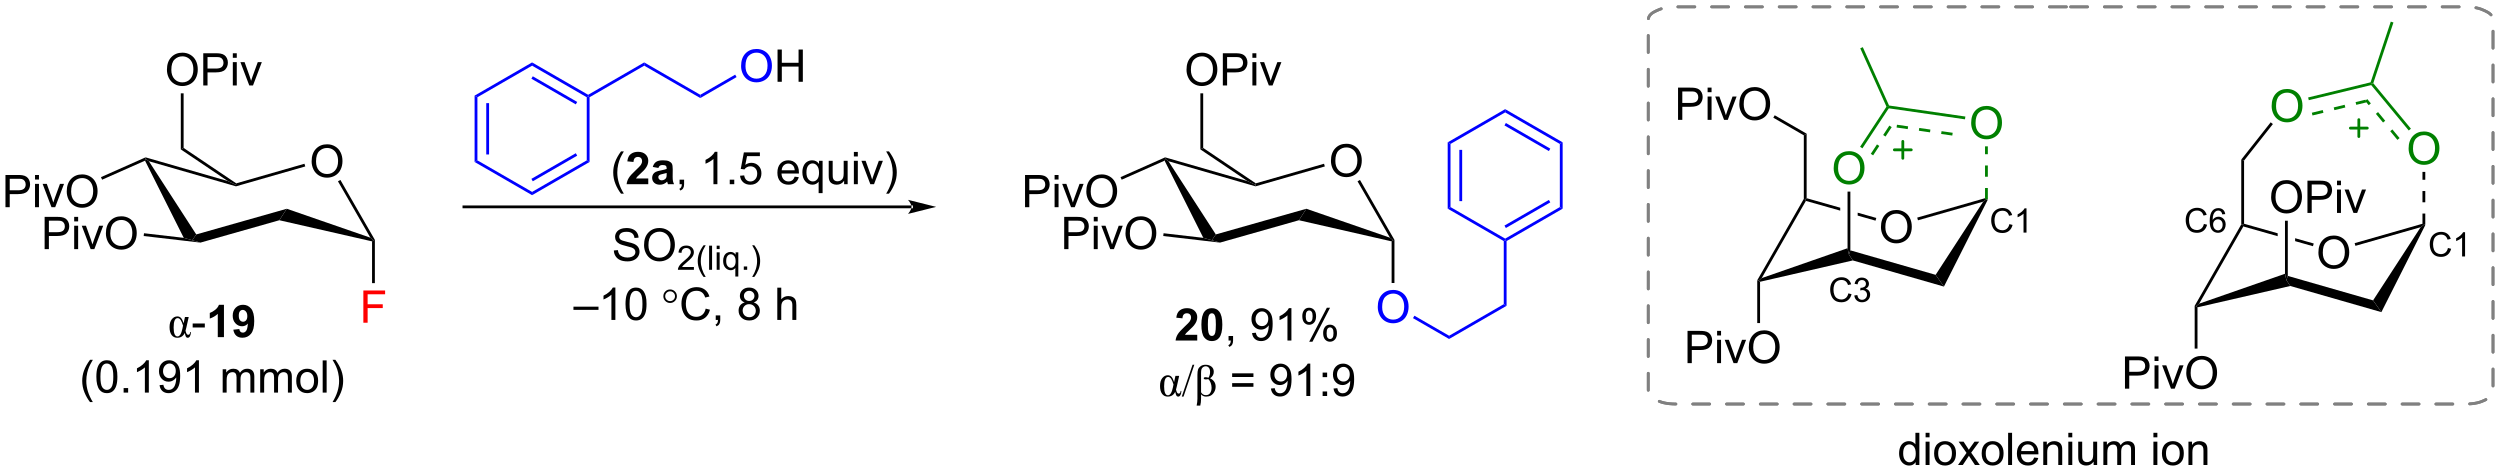<?xml version="1.0" encoding="UTF-8"?>
<!DOCTYPE svg PUBLIC '-//W3C//DTD SVG 1.0//EN'
          'http://www.w3.org/TR/2001/REC-SVG-20010904/DTD/svg10.dtd'>
<svg stroke-dasharray="none" shape-rendering="auto" xmlns="http://www.w3.org/2000/svg" font-family="'Dialog'" text-rendering="auto" width="1024" fill-opacity="1" color-interpolation="auto" color-rendering="auto" preserveAspectRatio="xMidYMid meet" font-size="12px" viewBox="0 0 1024 193" fill="black" xmlns:xlink="http://www.w3.org/1999/xlink" stroke="black" image-rendering="auto" stroke-miterlimit="10" stroke-linecap="square" stroke-linejoin="miter" font-style="normal" stroke-width="1" height="193" stroke-dashoffset="0" font-weight="normal" stroke-opacity="1"
><!--Generated by the Batik Graphics2D SVG Generator--><defs id="genericDefs"
  /><g
  ><defs id="defs1"
    ><clipPath clipPathUnits="userSpaceOnUse" id="clipPath1"
      ><path d="M2.386 0.789 L459.129 0.789 L459.129 86.855 L2.386 86.855 L2.386 0.789 Z"
      /></clipPath
      ><clipPath clipPathUnits="userSpaceOnUse" id="clipPath2"
      ><path d="M48.553 195.893 L48.553 279.565 L492.596 279.565 L492.596 195.893 Z"
      /></clipPath
    ></defs
    ><g transform="scale(2.242,2.242) translate(-2.386,-0.789) matrix(1.029,0,0,1.029,-47.555,-200.706)"
    ><path d="M103.862 224.474 Q103.862 223.047 104.628 222.243 Q105.394 221.435 106.605 221.435 Q107.396 221.435 108.032 221.815 Q108.67 222.193 109.003 222.87 Q109.339 223.547 109.339 224.407 Q109.339 225.279 108.987 225.966 Q108.636 226.654 107.99 227.008 Q107.347 227.362 106.6 227.362 Q105.792 227.362 105.154 226.972 Q104.519 226.578 104.191 225.904 Q103.862 225.227 103.862 224.474 ZM104.644 224.485 Q104.644 225.521 105.198 226.118 Q105.756 226.711 106.597 226.711 Q107.451 226.711 108.003 226.11 Q108.558 225.508 108.558 224.404 Q108.558 223.703 108.321 223.183 Q108.084 222.662 107.628 222.375 Q107.175 222.086 106.607 222.086 Q105.803 222.086 105.222 222.641 Q104.644 223.193 104.644 224.485 Z" stroke="none" clip-path="url(#clipPath2)"
    /></g
    ><g transform="matrix(2.306,0,0,2.306,-111.967,-451.744)"
    ><path d="M108.584 228.109 L109.017 227.859 L115.14 238.506 L114.89 238.573 L114.34 238.119 Z" stroke="none" clip-path="url(#clipPath2)"
    /></g
    ><g transform="matrix(2.306,0,0,2.306,-111.967,-451.744)"
    ><path d="M114.34 238.119 L114.89 238.573 L114.64 238.772 L98.171 235.018 L99.494 232.98 Z" stroke="none" clip-path="url(#clipPath2)"
    /></g
    ><g transform="matrix(2.306,0,0,2.306,-111.967,-451.744)"
    ><path d="M74.313 224.438 L74.429 224.113 L75.001 224.539 L83.414 237.54 L82.703 238.573 L81.193 238.146 Z" stroke="none" clip-path="url(#clipPath2)"
    /></g
    ><g transform="matrix(2.306,0,0,2.306,-111.967,-451.744)"
    ><path d="M75.001 224.539 L74.429 224.113 L74.411 223.848 L89.011 228.056 L90.47 228.737 L90.47 228.997 Z" stroke="none" clip-path="url(#clipPath2)"
    /></g
    ><g transform="matrix(2.306,0,0,2.306,-111.967,-451.744)"
    ><path d="M102.636 224.984 L102.774 225.465 L90.47 228.997 L90.47 228.737 L90.513 228.464 Z" stroke="none" clip-path="url(#clipPath2)"
    /></g
    ><g transform="matrix(2.306,0,0,2.306,-111.967,-451.744)"
    ><path d="M49.525 232.705 L49.525 226.979 L51.687 226.979 Q52.257 226.979 52.556 227.034 Q52.978 227.104 53.262 227.302 Q53.549 227.497 53.723 227.854 Q53.898 228.208 53.898 228.635 Q53.898 229.364 53.431 229.872 Q52.968 230.377 51.752 230.377 L50.283 230.377 L50.283 232.705 L49.525 232.705 ZM50.283 229.7 L51.765 229.7 Q52.499 229.7 52.806 229.427 Q53.116 229.153 53.116 228.659 Q53.116 228.299 52.934 228.044 Q52.752 227.786 52.455 227.705 Q52.265 227.653 51.749 227.653 L50.283 227.653 L50.283 229.7 ZM54.775 227.786 L54.775 226.979 L55.478 226.979 L55.478 227.786 L54.775 227.786 ZM54.775 232.705 L54.775 228.557 L55.478 228.557 L55.478 232.705 L54.775 232.705 ZM57.701 232.705 L56.123 228.557 L56.865 228.557 L57.756 231.041 Q57.901 231.442 58.021 231.877 Q58.115 231.549 58.284 231.088 L59.206 228.557 L59.928 228.557 L58.357 232.705 L57.701 232.705 ZM60.409 229.916 Q60.409 228.489 61.175 227.685 Q61.941 226.877 63.151 226.877 Q63.943 226.877 64.579 227.257 Q65.217 227.635 65.55 228.312 Q65.886 228.989 65.886 229.849 Q65.886 230.721 65.534 231.409 Q65.183 232.096 64.537 232.45 Q63.894 232.804 63.146 232.804 Q62.339 232.804 61.701 232.414 Q61.066 232.02 60.737 231.346 Q60.409 230.669 60.409 229.916 ZM61.191 229.927 Q61.191 230.963 61.745 231.56 Q62.303 232.153 63.144 232.153 Q63.998 232.153 64.55 231.552 Q65.105 230.95 65.105 229.846 Q65.105 229.145 64.868 228.625 Q64.631 228.104 64.175 227.817 Q63.722 227.528 63.154 227.528 Q62.349 227.528 61.769 228.083 Q61.191 228.635 61.191 229.927 Z" stroke="none" clip-path="url(#clipPath2)"
    /></g
    ><g transform="matrix(2.306,0,0,2.306,-111.967,-451.744)"
    ><path d="M74.411 223.848 L74.429 224.113 L74.313 224.438 L66.692 227.818 L66.489 227.361 Z" stroke="none" clip-path="url(#clipPath2)"
    /></g
    ><g transform="matrix(2.306,0,0,2.306,-111.967,-451.744)"
    ><path d="M56.481 240.146 L56.481 234.42 L58.642 234.42 Q59.213 234.42 59.512 234.475 Q59.934 234.545 60.218 234.743 Q60.504 234.938 60.679 235.295 Q60.853 235.649 60.853 236.076 Q60.853 236.805 60.387 237.313 Q59.924 237.818 58.708 237.818 L57.239 237.818 L57.239 240.146 L56.481 240.146 ZM57.239 237.141 L58.721 237.141 Q59.455 237.141 59.762 236.868 Q60.072 236.594 60.072 236.1 Q60.072 235.74 59.89 235.485 Q59.708 235.227 59.411 235.146 Q59.221 235.094 58.705 235.094 L57.239 235.094 L57.239 237.141 ZM61.731 235.227 L61.731 234.42 L62.434 234.42 L62.434 235.227 L61.731 235.227 ZM61.731 240.146 L61.731 235.998 L62.434 235.998 L62.434 240.146 L61.731 240.146 ZM64.657 240.146 L63.079 235.998 L63.821 235.998 L64.712 238.482 Q64.857 238.883 64.977 239.318 Q65.071 238.99 65.24 238.529 L66.162 235.998 L66.883 235.998 L65.313 240.146 L64.657 240.146 ZM67.365 237.357 Q67.365 235.93 68.131 235.126 Q68.896 234.318 70.107 234.318 Q70.899 234.318 71.534 234.698 Q72.172 235.076 72.506 235.753 Q72.842 236.43 72.842 237.29 Q72.842 238.162 72.49 238.85 Q72.138 239.537 71.493 239.891 Q70.85 240.245 70.102 240.245 Q69.295 240.245 68.657 239.855 Q68.021 239.462 67.693 238.787 Q67.365 238.11 67.365 237.357 ZM68.146 237.368 Q68.146 238.404 68.701 239.001 Q69.258 239.594 70.1 239.594 Q70.954 239.594 71.506 238.993 Q72.06 238.391 72.06 237.287 Q72.06 236.587 71.823 236.066 Q71.587 235.545 71.131 235.258 Q70.678 234.969 70.11 234.969 Q69.305 234.969 68.725 235.524 Q68.146 236.076 68.146 237.368 Z" stroke="none" clip-path="url(#clipPath2)"
    /></g
    ><g transform="matrix(2.306,0,0,2.306,-111.967,-451.744)"
    ><path d="M74.075 237.824 L74.132 237.327 L81.193 238.146 L82.703 238.573 L84.154 238.993 Z" stroke="none" clip-path="url(#clipPath2)"
    /></g
    ><g fill="red" transform="matrix(2.306,0,0,2.306,-111.967,-451.744)" stroke="red"
    ><path d="M113.096 253.223 L113.096 247.497 L116.96 247.497 L116.96 248.171 L113.854 248.171 L113.854 249.945 L116.541 249.945 L116.541 250.622 L113.854 250.622 L113.854 253.223 L113.096 253.223 Z" stroke="none" clip-path="url(#clipPath2)"
    /></g
    ><g transform="matrix(2.306,0,0,2.306,-111.967,-451.744)"
    ><path d="M114.64 238.772 L114.89 238.573 L115.14 238.506 L115.14 246.189 L114.64 246.189 Z" stroke="none" clip-path="url(#clipPath2)"
    /></g
    ><g transform="matrix(2.306,0,0,2.306,-111.967,-451.744)"
    ><path d="M90.513 228.464 L90.47 228.737 L89.011 228.056 L80.669 222.44 L81.169 222.174 Z" stroke="none" clip-path="url(#clipPath2)"
    /></g
    ><g transform="matrix(2.306,0,0,2.306,-111.967,-451.744)"
    ><path d="M99.494 232.98 L98.171 235.018 L84.154 238.993 L82.703 238.573 L83.414 237.54 Z" stroke="none" clip-path="url(#clipPath2)"
    /></g
    ><g transform="matrix(2.306,0,0,2.306,-111.967,-451.744)"
    ><path d="M78.207 208.295 Q78.207 206.868 78.973 206.063 Q79.738 205.256 80.949 205.256 Q81.741 205.256 82.376 205.636 Q83.014 206.013 83.348 206.69 Q83.684 207.368 83.684 208.227 Q83.684 209.099 83.332 209.787 Q82.981 210.474 82.335 210.828 Q81.691 211.183 80.944 211.183 Q80.137 211.183 79.499 210.792 Q78.863 210.399 78.535 209.724 Q78.207 209.047 78.207 208.295 ZM78.988 208.305 Q78.988 209.341 79.543 209.938 Q80.1 210.532 80.941 210.532 Q81.796 210.532 82.348 209.93 Q82.902 209.328 82.902 208.224 Q82.902 207.524 82.665 207.003 Q82.428 206.482 81.973 206.196 Q81.519 205.907 80.952 205.907 Q80.147 205.907 79.566 206.461 Q78.988 207.013 78.988 208.305 ZM84.659 211.084 L84.659 205.357 L86.82 205.357 Q87.391 205.357 87.69 205.412 Q88.112 205.482 88.396 205.68 Q88.682 205.875 88.857 206.232 Q89.031 206.586 89.031 207.013 Q89.031 207.743 88.565 208.25 Q88.102 208.756 86.885 208.756 L85.417 208.756 L85.417 211.084 L84.659 211.084 ZM85.417 208.078 L86.898 208.078 Q87.633 208.078 87.94 207.805 Q88.25 207.532 88.25 207.037 Q88.25 206.677 88.068 206.422 Q87.885 206.164 87.588 206.084 Q87.398 206.032 86.883 206.032 L85.417 206.032 L85.417 208.078 ZM89.909 206.164 L89.909 205.357 L90.612 205.357 L90.612 206.164 L89.909 206.164 ZM89.909 211.084 L89.909 206.935 L90.612 206.935 L90.612 211.084 L89.909 211.084 ZM92.835 211.084 L91.257 206.935 L91.999 206.935 L92.889 209.42 Q93.035 209.821 93.155 210.256 Q93.249 209.927 93.418 209.466 L94.34 206.935 L95.061 206.935 L93.491 211.084 L92.835 211.084 Z" stroke="none" clip-path="url(#clipPath2)"
    /></g
    ><g transform="matrix(2.306,0,0,2.306,-111.967,-451.744)"
    ><path d="M81.169 222.174 L80.669 222.44 L80.669 212.473 L81.169 212.473 Z" stroke="none" clip-path="url(#clipPath2)"
    /></g
    ><g transform="matrix(2.306,0,0,2.306,-111.967,-451.744)"
    ><path d="M210.462 232.894 L210.462 232.894 L130.96 232.894 L130.71 232.894 L130.71 232.394 L130.96 232.394 L210.462 232.394 L210.712 232.394 L210.712 232.894 ZM214.837 232.644 L209.837 231.394 C209.837 231.394 210.462 232.097 210.462 232.644 C210.462 233.191 209.837 233.894 209.837 233.894 Z" stroke="none" clip-path="url(#clipPath2)"
    /></g
    ><g transform="matrix(2.306,0,0,2.306,-111.967,-451.744)"
    ><path d="M157.588 240.387 L158.304 240.324 Q158.354 240.754 158.539 241.03 Q158.726 241.306 159.117 241.475 Q159.507 241.644 159.994 241.644 Q160.429 241.644 160.76 241.517 Q161.094 241.387 161.255 241.163 Q161.416 240.939 161.416 240.673 Q161.416 240.402 161.26 240.202 Q161.104 240.001 160.744 239.863 Q160.515 239.775 159.726 239.584 Q158.937 239.394 158.619 239.228 Q158.211 239.012 158.007 238.694 Q157.807 238.376 157.807 237.98 Q157.807 237.548 158.052 237.17 Q158.299 236.793 158.771 236.597 Q159.244 236.402 159.823 236.402 Q160.461 236.402 160.945 236.608 Q161.432 236.814 161.692 237.212 Q161.956 237.611 161.976 238.113 L161.25 238.168 Q161.19 237.626 160.851 237.35 Q160.515 237.071 159.854 237.071 Q159.166 237.071 158.851 237.324 Q158.539 237.574 158.539 237.931 Q158.539 238.238 158.76 238.439 Q158.979 238.637 159.903 238.847 Q160.828 239.056 161.172 239.212 Q161.672 239.441 161.909 239.795 Q162.148 240.15 162.148 240.611 Q162.148 241.066 161.885 241.472 Q161.625 241.876 161.132 242.103 Q160.643 242.327 160.031 242.327 Q159.252 242.327 158.726 242.1 Q158.203 241.871 157.903 241.418 Q157.604 240.962 157.588 240.387 ZM162.953 239.439 Q162.953 238.012 163.719 237.207 Q164.484 236.4 165.695 236.4 Q166.487 236.4 167.122 236.78 Q167.76 237.157 168.094 237.834 Q168.429 238.512 168.429 239.371 Q168.429 240.243 168.078 240.931 Q167.726 241.618 167.081 241.972 Q166.437 242.327 165.69 242.327 Q164.882 242.327 164.244 241.936 Q163.609 241.543 163.281 240.868 Q162.953 240.191 162.953 239.439 ZM163.734 239.449 Q163.734 240.486 164.289 241.082 Q164.846 241.676 165.687 241.676 Q166.541 241.676 167.094 241.074 Q167.648 240.472 167.648 239.368 Q167.648 238.668 167.411 238.147 Q167.174 237.626 166.719 237.34 Q166.265 237.051 165.698 237.051 Q164.893 237.051 164.312 237.605 Q163.734 238.157 163.734 239.449 Z" stroke="none" clip-path="url(#clipPath2)"
    /></g
    ><g transform="matrix(2.306,0,0,2.306,-111.967,-451.744)"
    ><path d="M171.809 243.32 L171.809 243.828 L168.969 243.828 Q168.963 243.636 169.031 243.46 Q169.139 243.171 169.377 242.89 Q169.618 242.609 170.069 242.24 Q170.768 241.666 171.014 241.33 Q171.26 240.994 171.26 240.695 Q171.26 240.382 171.035 240.167 Q170.813 239.951 170.452 239.951 Q170.071 239.951 169.842 240.179 Q169.614 240.408 169.612 240.812 L169.069 240.757 Q169.125 240.15 169.489 239.834 Q169.852 239.515 170.463 239.515 Q171.082 239.515 171.442 239.859 Q171.803 240.201 171.803 240.707 Q171.803 240.964 171.698 241.214 Q171.592 241.463 171.346 241.738 Q171.102 242.013 170.534 242.494 Q170.059 242.892 169.924 243.035 Q169.789 243.177 169.702 243.32 L171.809 243.32 ZM173.529 245.091 Q173.091 244.541 172.788 243.802 Q172.488 243.062 172.488 242.271 Q172.488 241.574 172.714 240.935 Q172.978 240.195 173.529 239.459 L173.906 239.459 Q173.552 240.068 173.437 240.33 Q173.259 240.734 173.156 241.173 Q173.031 241.72 173.031 242.275 Q173.031 243.683 173.906 245.091 L173.529 245.091 ZM174.507 243.828 L174.507 239.533 L175.035 239.533 L175.035 243.828 L174.507 243.828 ZM175.854 240.138 L175.854 239.533 L176.381 239.533 L176.381 240.138 L175.854 240.138 ZM175.854 243.828 L175.854 240.716 L176.381 240.716 L176.381 243.828 L175.854 243.828 ZM179.167 245.021 L179.167 243.496 Q179.044 243.669 178.823 243.785 Q178.603 243.898 178.353 243.898 Q177.8 243.898 177.4 243.457 Q176.999 243.013 176.999 242.242 Q176.999 241.773 177.161 241.402 Q177.326 241.029 177.634 240.838 Q177.943 240.646 178.312 240.646 Q178.89 240.646 179.22 241.132 L179.22 240.716 L179.695 240.716 L179.695 245.021 L179.167 245.021 ZM177.542 242.263 Q177.542 242.863 177.794 243.164 Q178.046 243.464 178.398 243.464 Q178.734 243.464 178.976 243.179 Q179.22 242.892 179.22 242.31 Q179.22 241.689 178.964 241.376 Q178.708 241.062 178.363 241.062 Q178.019 241.062 177.781 241.353 Q177.542 241.644 177.542 242.263 ZM180.67 243.828 L180.67 243.226 L181.272 243.226 L181.272 243.828 L180.67 243.828 ZM182.535 245.091 L182.156 245.091 Q183.032 243.683 183.032 242.275 Q183.032 241.724 182.906 241.181 Q182.806 240.742 182.628 240.338 Q182.513 240.074 182.156 239.459 L182.535 239.459 Q183.085 240.195 183.349 240.935 Q183.573 241.574 183.573 242.271 Q183.573 243.062 183.271 243.802 Q182.968 244.541 182.535 245.091 Z" stroke="none" clip-path="url(#clipPath2)"
    /></g
    ><g transform="matrix(2.306,0,0,2.306,-111.967,-451.744)"
    ><path d="M150.413 250.939 L150.413 250.371 L154.863 250.371 L154.863 250.939 L150.413 250.939 ZM157.86 252.728 L157.156 252.728 L157.156 248.246 Q156.901 248.488 156.49 248.73 Q156.078 248.972 155.75 249.095 L155.75 248.415 Q156.339 248.137 156.779 247.743 Q157.222 247.347 157.406 246.978 L157.86 246.978 L157.86 252.728 ZM159.66 249.902 Q159.66 248.887 159.869 248.269 Q160.077 247.65 160.488 247.314 Q160.903 246.978 161.528 246.978 Q161.988 246.978 162.335 247.163 Q162.684 247.347 162.91 247.699 Q163.137 248.048 163.264 248.551 Q163.395 249.051 163.395 249.902 Q163.395 250.91 163.186 251.53 Q162.981 252.15 162.567 252.488 Q162.155 252.827 161.528 252.827 Q160.699 252.827 160.226 252.23 Q159.66 251.517 159.66 249.902 ZM160.382 249.902 Q160.382 251.314 160.713 251.78 Q161.043 252.246 161.528 252.246 Q162.012 252.246 162.34 251.777 Q162.671 251.308 162.671 249.902 Q162.671 248.488 162.34 248.025 Q162.012 247.558 161.52 247.558 Q161.035 247.558 160.746 247.97 Q160.382 248.493 160.382 249.902 Z" stroke="none" clip-path="url(#clipPath2)"
    /></g
    ><g transform="matrix(2.306,0,0,2.306,-111.967,-451.744)"
    ><path d="M167.582 247.314 Q168.085 247.314 168.434 247.665 Q168.785 248.017 168.785 248.517 Q168.785 249.012 168.434 249.363 Q168.082 249.715 167.582 249.715 Q167.085 249.715 166.733 249.363 Q166.382 249.012 166.382 248.517 Q166.382 248.017 166.731 247.665 Q167.082 247.314 167.582 247.314 ZM167.582 247.642 Q167.218 247.642 166.962 247.897 Q166.71 248.15 166.71 248.512 Q166.71 248.871 166.962 249.129 Q167.218 249.384 167.582 249.384 Q167.942 249.384 168.197 249.129 Q168.452 248.871 168.452 248.512 Q168.452 248.15 168.197 247.897 Q167.944 247.642 167.582 247.642 Z" stroke="none" clip-path="url(#clipPath2)"
    /></g
    ><g transform="matrix(2.306,0,0,2.306,-111.967,-451.744)"
    ><path d="M173.901 250.72 L174.659 250.91 Q174.422 251.845 173.802 252.337 Q173.183 252.827 172.289 252.827 Q171.362 252.827 170.781 252.449 Q170.203 252.071 169.899 251.358 Q169.596 250.642 169.596 249.821 Q169.596 248.926 169.938 248.262 Q170.281 247.595 170.912 247.249 Q171.542 246.902 172.3 246.902 Q173.159 246.902 173.745 247.34 Q174.331 247.777 174.563 248.571 L173.815 248.746 Q173.617 248.121 173.237 247.837 Q172.86 247.551 172.284 247.551 Q171.625 247.551 171.18 247.868 Q170.737 248.183 170.558 248.717 Q170.378 249.251 170.378 249.816 Q170.378 250.548 170.591 251.092 Q170.805 251.637 171.253 251.907 Q171.703 252.176 172.227 252.176 Q172.862 252.176 173.302 251.808 Q173.745 251.441 173.901 250.72 ZM175.686 252.728 L175.686 251.926 L176.488 251.926 L176.488 252.728 Q176.488 253.17 176.332 253.441 Q176.176 253.712 175.835 253.861 L175.639 253.561 Q175.863 253.462 175.968 253.272 Q176.074 253.084 176.085 252.728 L175.686 252.728 ZM180.835 249.621 Q180.397 249.462 180.186 249.165 Q179.975 248.868 179.975 248.454 Q179.975 247.829 180.423 247.405 Q180.874 246.978 181.621 246.978 Q182.371 246.978 182.827 247.413 Q183.285 247.847 183.285 248.472 Q183.285 248.871 183.074 249.168 Q182.866 249.462 182.442 249.621 Q182.968 249.793 183.244 250.176 Q183.52 250.558 183.52 251.09 Q183.52 251.824 182.999 252.327 Q182.481 252.827 181.632 252.827 Q180.785 252.827 180.264 252.324 Q179.746 251.821 179.746 251.071 Q179.746 250.512 180.028 250.137 Q180.311 249.759 180.835 249.621 ZM180.694 248.431 Q180.694 248.837 180.955 249.095 Q181.218 249.353 181.637 249.353 Q182.043 249.353 182.301 249.097 Q182.561 248.84 182.561 248.47 Q182.561 248.082 182.293 247.819 Q182.028 247.556 181.629 247.556 Q181.225 247.556 180.96 247.814 Q180.694 248.071 180.694 248.431 ZM180.468 251.074 Q180.468 251.376 180.611 251.657 Q180.754 251.939 181.035 252.092 Q181.317 252.246 181.639 252.246 Q182.145 252.246 182.473 251.923 Q182.801 251.597 182.801 251.097 Q182.801 250.59 182.462 250.259 Q182.124 249.926 181.616 249.926 Q181.121 249.926 180.793 250.254 Q180.468 250.582 180.468 251.074 ZM186.621 252.728 L186.621 247.001 L187.324 247.001 L187.324 249.056 Q187.817 248.486 188.567 248.486 Q189.028 248.486 189.366 248.668 Q189.707 248.847 189.853 249.168 Q189.999 249.488 189.999 250.097 L189.999 252.728 L189.296 252.728 L189.296 250.097 Q189.296 249.571 189.067 249.332 Q188.84 249.09 188.421 249.09 Q188.108 249.09 187.832 249.254 Q187.559 249.415 187.442 249.694 Q187.324 249.97 187.324 250.457 L187.324 252.728 L186.621 252.728 Z" stroke="none" clip-path="url(#clipPath2)"
    /></g
    ><g transform="matrix(2.306,0,0,2.306,-111.967,-451.744)"
    ><path d="M284.962 224.474 Q284.962 223.047 285.728 222.243 Q286.494 221.435 287.705 221.435 Q288.496 221.435 289.132 221.815 Q289.77 222.193 290.103 222.87 Q290.439 223.547 290.439 224.407 Q290.439 225.279 290.087 225.966 Q289.736 226.654 289.09 227.008 Q288.447 227.362 287.7 227.362 Q286.892 227.362 286.254 226.972 Q285.619 226.578 285.291 225.904 Q284.962 225.227 284.962 224.474 ZM285.744 224.485 Q285.744 225.521 286.298 226.118 Q286.856 226.711 287.697 226.711 Q288.551 226.711 289.103 226.11 Q289.658 225.508 289.658 224.404 Q289.658 223.703 289.421 223.183 Q289.184 222.662 288.728 222.375 Q288.275 222.086 287.707 222.086 Q286.903 222.086 286.322 222.641 Q285.744 223.193 285.744 224.485 Z" stroke="none" clip-path="url(#clipPath2)"
    /></g
    ><g transform="matrix(2.306,0,0,2.306,-111.967,-451.744)"
    ><path d="M289.684 228.109 L290.117 227.859 L296.24 238.506 L295.99 238.573 L295.44 238.119 Z" stroke="none" clip-path="url(#clipPath2)"
    /></g
    ><g transform="matrix(2.306,0,0,2.306,-111.967,-451.744)"
    ><path d="M295.44 238.119 L295.99 238.573 L295.74 238.772 L279.271 235.018 L280.594 232.98 Z" stroke="none" clip-path="url(#clipPath2)"
    /></g
    ><g transform="matrix(2.306,0,0,2.306,-111.967,-451.744)"
    ><path d="M255.413 224.438 L255.529 224.113 L256.101 224.539 L264.514 237.54 L263.803 238.573 L262.293 238.146 Z" stroke="none" clip-path="url(#clipPath2)"
    /></g
    ><g transform="matrix(2.306,0,0,2.306,-111.967,-451.744)"
    ><path d="M256.101 224.539 L255.529 224.113 L255.511 223.848 L270.111 228.056 L271.57 228.737 L271.57 228.997 Z" stroke="none" clip-path="url(#clipPath2)"
    /></g
    ><g transform="matrix(2.306,0,0,2.306,-111.967,-451.744)"
    ><path d="M283.736 224.984 L283.874 225.465 L271.57 228.997 L271.57 228.737 L271.613 228.464 Z" stroke="none" clip-path="url(#clipPath2)"
    /></g
    ><g transform="matrix(2.306,0,0,2.306,-111.967,-451.744)"
    ><path d="M230.625 232.705 L230.625 226.979 L232.787 226.979 Q233.357 226.979 233.656 227.034 Q234.078 227.104 234.362 227.302 Q234.649 227.497 234.823 227.854 Q234.998 228.208 234.998 228.635 Q234.998 229.364 234.531 229.872 Q234.068 230.377 232.852 230.377 L231.383 230.377 L231.383 232.705 L230.625 232.705 ZM231.383 229.7 L232.865 229.7 Q233.599 229.7 233.906 229.427 Q234.216 229.153 234.216 228.659 Q234.216 228.299 234.034 228.044 Q233.852 227.786 233.555 227.705 Q233.365 227.653 232.849 227.653 L231.383 227.653 L231.383 229.7 ZM235.875 227.786 L235.875 226.979 L236.578 226.979 L236.578 227.786 L235.875 227.786 ZM235.875 232.705 L235.875 228.557 L236.578 228.557 L236.578 232.705 L235.875 232.705 ZM238.801 232.705 L237.223 228.557 L237.965 228.557 L238.856 231.041 Q239.001 231.442 239.121 231.877 Q239.215 231.549 239.384 231.088 L240.306 228.557 L241.028 228.557 L239.457 232.705 L238.801 232.705 ZM241.509 229.916 Q241.509 228.489 242.275 227.685 Q243.041 226.877 244.251 226.877 Q245.043 226.877 245.679 227.257 Q246.317 227.635 246.65 228.312 Q246.986 228.989 246.986 229.849 Q246.986 230.721 246.634 231.409 Q246.283 232.096 245.637 232.45 Q244.994 232.804 244.246 232.804 Q243.439 232.804 242.801 232.414 Q242.166 232.02 241.837 231.346 Q241.509 230.669 241.509 229.916 ZM242.291 229.927 Q242.291 230.963 242.845 231.56 Q243.403 232.153 244.244 232.153 Q245.098 232.153 245.65 231.552 Q246.205 230.95 246.205 229.846 Q246.205 229.145 245.968 228.625 Q245.731 228.104 245.275 227.817 Q244.822 227.528 244.254 227.528 Q243.449 227.528 242.869 228.083 Q242.291 228.635 242.291 229.927 Z" stroke="none" clip-path="url(#clipPath2)"
    /></g
    ><g transform="matrix(2.306,0,0,2.306,-111.967,-451.744)"
    ><path d="M255.511 223.848 L255.529 224.113 L255.413 224.438 L247.792 227.818 L247.589 227.361 Z" stroke="none" clip-path="url(#clipPath2)"
    /></g
    ><g transform="matrix(2.306,0,0,2.306,-111.967,-451.744)"
    ><path d="M237.581 240.146 L237.581 234.42 L239.742 234.42 Q240.313 234.42 240.612 234.475 Q241.034 234.545 241.318 234.743 Q241.604 234.938 241.779 235.295 Q241.953 235.649 241.953 236.076 Q241.953 236.805 241.487 237.313 Q241.024 237.818 239.808 237.818 L238.339 237.818 L238.339 240.146 L237.581 240.146 ZM238.339 237.141 L239.821 237.141 Q240.555 237.141 240.862 236.868 Q241.172 236.594 241.172 236.1 Q241.172 235.74 240.99 235.485 Q240.808 235.227 240.511 235.146 Q240.321 235.094 239.805 235.094 L238.339 235.094 L238.339 237.141 ZM242.831 235.227 L242.831 234.42 L243.534 234.42 L243.534 235.227 L242.831 235.227 ZM242.831 240.146 L242.831 235.998 L243.534 235.998 L243.534 240.146 L242.831 240.146 ZM245.757 240.146 L244.179 235.998 L244.921 235.998 L245.811 238.482 Q245.957 238.883 246.077 239.318 Q246.171 238.99 246.34 238.529 L247.262 235.998 L247.983 235.998 L246.413 240.146 L245.757 240.146 ZM248.465 237.357 Q248.465 235.93 249.231 235.126 Q249.996 234.318 251.207 234.318 Q251.999 234.318 252.634 234.698 Q253.272 235.076 253.606 235.753 Q253.942 236.43 253.942 237.29 Q253.942 238.162 253.59 238.85 Q253.238 239.537 252.593 239.891 Q251.95 240.245 251.202 240.245 Q250.395 240.245 249.757 239.855 Q249.121 239.462 248.793 238.787 Q248.465 238.11 248.465 237.357 ZM249.246 237.368 Q249.246 238.404 249.801 239.001 Q250.358 239.594 251.2 239.594 Q252.054 239.594 252.606 238.993 Q253.16 238.391 253.16 237.287 Q253.16 236.587 252.923 236.066 Q252.686 235.545 252.231 235.258 Q251.778 234.969 251.21 234.969 Q250.405 234.969 249.825 235.524 Q249.246 236.076 249.246 237.368 Z" stroke="none" clip-path="url(#clipPath2)"
    /></g
    ><g transform="matrix(2.306,0,0,2.306,-111.967,-451.744)"
    ><path d="M255.174 237.824 L255.232 237.327 L262.293 238.146 L263.803 238.573 L265.254 238.993 Z" stroke="none" clip-path="url(#clipPath2)"
    /></g
    ><g transform="matrix(2.306,0,0,2.306,-111.967,-451.744)"
    ><path d="M271.613 228.464 L271.57 228.737 L270.111 228.056 L261.769 222.44 L262.269 222.174 Z" stroke="none" clip-path="url(#clipPath2)"
    /></g
    ><g transform="matrix(2.306,0,0,2.306,-111.967,-451.744)"
    ><path d="M280.594 232.98 L279.271 235.018 L265.254 238.993 L263.803 238.573 L264.514 237.54 Z" stroke="none" clip-path="url(#clipPath2)"
    /></g
    ><g transform="matrix(2.306,0,0,2.306,-111.967,-451.744)"
    ><path d="M259.307 208.295 Q259.307 206.868 260.073 206.063 Q260.838 205.256 262.049 205.256 Q262.841 205.256 263.476 205.636 Q264.114 206.013 264.448 206.69 Q264.784 207.368 264.784 208.227 Q264.784 209.099 264.432 209.787 Q264.08 210.474 263.435 210.828 Q262.791 211.183 262.044 211.183 Q261.237 211.183 260.599 210.792 Q259.963 210.399 259.635 209.724 Q259.307 209.047 259.307 208.295 ZM260.088 208.305 Q260.088 209.341 260.643 209.938 Q261.2 210.532 262.041 210.532 Q262.896 210.532 263.448 209.93 Q264.002 209.328 264.002 208.224 Q264.002 207.524 263.765 207.003 Q263.528 206.482 263.073 206.196 Q262.619 205.907 262.052 205.907 Q261.247 205.907 260.666 206.461 Q260.088 207.013 260.088 208.305 ZM265.759 211.084 L265.759 205.357 L267.92 205.357 Q268.49 205.357 268.79 205.412 Q269.212 205.482 269.496 205.68 Q269.782 205.875 269.957 206.232 Q270.131 206.586 270.131 207.013 Q270.131 207.743 269.665 208.25 Q269.202 208.756 267.985 208.756 L266.517 208.756 L266.517 211.084 L265.759 211.084 ZM266.517 208.078 L267.998 208.078 Q268.733 208.078 269.04 207.805 Q269.35 207.532 269.35 207.037 Q269.35 206.677 269.168 206.422 Q268.985 206.164 268.688 206.084 Q268.498 206.032 267.983 206.032 L266.517 206.032 L266.517 208.078 ZM271.009 206.164 L271.009 205.357 L271.712 205.357 L271.712 206.164 L271.009 206.164 ZM271.009 211.084 L271.009 206.935 L271.712 206.935 L271.712 211.084 L271.009 211.084 ZM273.935 211.084 L272.356 206.935 L273.099 206.935 L273.989 209.42 Q274.135 209.821 274.255 210.256 Q274.349 209.927 274.518 209.466 L275.44 206.935 L276.161 206.935 L274.591 211.084 L273.935 211.084 Z" stroke="none" clip-path="url(#clipPath2)"
    /></g
    ><g transform="matrix(2.306,0,0,2.306,-111.967,-451.744)"
    ><path d="M262.269 222.174 L261.769 222.44 L261.769 212.473 L262.269 212.473 Z" stroke="none" clip-path="url(#clipPath2)"
    /></g
    ><g transform="matrix(2.306,0,0,2.306,-111.967,-451.744)"
    ><path d="M261.212 255.365 L261.212 256.386 L257.366 256.386 Q257.428 255.808 257.741 255.29 Q258.053 254.772 258.975 253.917 Q259.717 253.225 259.884 252.98 Q260.111 252.639 260.111 252.308 Q260.111 251.941 259.913 251.743 Q259.717 251.545 259.368 251.545 Q259.025 251.545 258.821 251.754 Q258.618 251.959 258.587 252.441 L257.493 252.332 Q257.592 251.425 258.108 251.032 Q258.623 250.636 259.397 250.636 Q260.243 250.636 260.728 251.095 Q261.212 251.55 261.212 252.23 Q261.212 252.615 261.074 252.967 Q260.936 253.316 260.634 253.699 Q260.436 253.951 259.915 254.428 Q259.397 254.905 259.256 255.061 Q259.118 255.217 259.032 255.365 L261.212 255.365 ZM263.81 250.636 Q264.643 250.636 265.112 251.23 Q265.669 251.933 265.669 253.561 Q265.669 255.186 265.107 255.897 Q264.643 256.485 263.81 256.485 Q262.974 256.485 262.461 255.842 Q261.95 255.199 261.95 253.55 Q261.95 251.933 262.513 251.222 Q262.979 250.636 263.81 250.636 ZM263.81 251.545 Q263.612 251.545 263.456 251.673 Q263.299 251.8 263.213 252.129 Q263.099 252.553 263.099 253.561 Q263.099 254.569 263.2 254.946 Q263.302 255.324 263.456 255.449 Q263.612 255.574 263.81 255.574 Q264.01 255.574 264.166 255.446 Q264.323 255.319 264.409 254.99 Q264.521 254.569 264.521 253.561 Q264.521 252.553 264.419 252.178 Q264.317 251.8 264.164 251.673 Q264.01 251.545 263.81 251.545 Z" stroke="none" clip-path="url(#clipPath2)"
    /></g
    ><g transform="matrix(2.306,0,0,2.306,-111.967,-451.744)"
    ><path d="M266.774 256.386 L266.774 255.584 L267.577 255.584 L267.577 256.386 Q267.577 256.829 267.42 257.1 Q267.264 257.371 266.923 257.519 L266.728 257.22 Q266.952 257.121 267.056 256.931 Q267.163 256.743 267.173 256.386 L266.774 256.386 ZM270.946 255.061 L271.623 254.998 Q271.709 255.475 271.952 255.691 Q272.194 255.905 272.571 255.905 Q272.897 255.905 273.139 255.756 Q273.384 255.608 273.54 255.36 Q273.696 255.113 273.801 254.691 Q273.907 254.269 273.907 253.832 Q273.907 253.785 273.905 253.691 Q273.694 254.027 273.327 254.235 Q272.962 254.444 272.538 254.444 Q271.827 254.444 271.334 253.928 Q270.842 253.412 270.842 252.569 Q270.842 251.699 271.355 251.167 Q271.868 250.636 272.642 250.636 Q273.202 250.636 273.663 250.938 Q274.126 251.238 274.366 251.795 Q274.608 252.35 274.608 253.405 Q274.608 254.504 274.368 255.155 Q274.131 255.803 273.66 256.144 Q273.189 256.485 272.556 256.485 Q271.884 256.485 271.457 256.113 Q271.032 255.738 270.946 255.061 ZM273.827 252.535 Q273.827 251.928 273.504 251.574 Q273.181 251.217 272.728 251.217 Q272.259 251.217 271.91 251.6 Q271.564 251.983 271.564 252.592 Q271.564 253.139 271.894 253.483 Q272.225 253.824 272.709 253.824 Q273.196 253.824 273.512 253.483 Q273.827 253.139 273.827 252.535 ZM277.94 256.386 L277.237 256.386 L277.237 251.905 Q276.982 252.147 276.57 252.389 Q276.159 252.631 275.83 252.754 L275.83 252.074 Q276.419 251.795 276.859 251.402 Q277.302 251.006 277.487 250.636 L277.94 250.636 L277.94 256.386 ZM279.873 252.035 Q279.873 251.42 280.181 250.99 Q280.491 250.561 281.077 250.561 Q281.616 250.561 281.967 250.946 Q282.321 251.332 282.321 252.076 Q282.321 252.803 281.965 253.196 Q281.608 253.589 281.084 253.589 Q280.564 253.589 280.217 253.204 Q279.873 252.816 279.873 252.035 ZM281.095 251.045 Q280.834 251.045 280.66 251.272 Q280.486 251.498 280.486 252.105 Q280.486 252.655 280.66 252.881 Q280.837 253.105 281.095 253.105 Q281.361 253.105 281.535 252.879 Q281.709 252.652 281.709 252.05 Q281.709 251.496 281.532 251.272 Q281.358 251.045 281.095 251.045 ZM281.1 256.597 L284.233 250.561 L284.803 250.561 L281.681 256.597 L281.1 256.597 ZM283.577 255.042 Q283.577 254.425 283.884 253.998 Q284.194 253.569 284.782 253.569 Q285.321 253.569 285.676 253.954 Q286.03 254.339 286.03 255.084 Q286.03 255.811 285.67 256.204 Q285.314 256.597 284.788 256.597 Q284.267 256.597 283.92 256.209 Q283.577 255.819 283.577 255.042 ZM284.803 254.053 Q284.538 254.053 284.363 254.28 Q284.189 254.506 284.189 255.113 Q284.189 255.66 284.363 255.886 Q284.54 256.113 284.798 256.113 Q285.069 256.113 285.241 255.886 Q285.415 255.66 285.415 255.058 Q285.415 254.504 285.238 254.28 Q285.064 254.053 284.803 254.053 Z" stroke="none" clip-path="url(#clipPath2)"
    /></g
    ><g transform="matrix(2.306,0,0,2.306,-111.967,-451.744)"
    ><path d="M257.339 262.658 L258.003 262.658 L257.602 264.466 Q257.485 264.981 257.441 265.098 Q257.597 265.817 257.894 265.817 Q258.245 265.817 258.258 265.333 L258.399 265.333 Q258.386 265.786 258.232 266.067 Q258.079 266.346 257.829 266.346 Q257.62 266.346 257.519 266.179 Q257.417 266.01 257.3 265.489 Q256.894 266.346 255.972 266.346 Q255.344 266.346 254.972 265.856 Q254.602 265.364 254.602 264.45 Q254.602 263.551 255.008 263.051 Q255.415 262.551 255.985 262.551 Q256.386 262.551 256.644 262.838 Q256.901 263.122 257.102 263.767 L257.339 262.658 ZM256.995 264.189 Q256.813 263.559 256.586 263.208 Q256.36 262.853 256.042 262.853 Q255.329 262.853 255.329 264.525 Q255.329 266.111 256.011 266.111 Q256.605 266.111 256.891 264.713 L256.995 264.189 ZM260.695 260.682 L258.778 266.346 L258.465 266.346 L260.382 260.682 L260.695 260.682 ZM261.75 267.947 L261.105 267.947 Q261.245 267.288 261.245 266.752 L261.245 262.497 Q261.245 261.833 261.365 261.51 Q261.485 261.184 261.829 260.937 Q262.175 260.689 262.696 260.689 Q263.313 260.689 263.732 261.015 Q264.151 261.341 264.151 261.942 Q264.151 262.645 263.485 263.096 Q264.48 263.564 264.48 264.567 Q264.48 265.114 264.217 265.546 Q263.954 265.978 263.607 266.163 Q263.261 266.346 262.782 266.346 Q262.235 266.346 261.891 265.934 L261.891 266.663 Q261.891 267.413 261.75 267.947 ZM261.891 265.583 Q262.196 266.088 262.743 266.088 Q263.269 266.088 263.514 265.702 Q263.761 265.317 263.761 264.767 Q263.761 264.346 263.599 263.906 Q263.438 263.466 263.183 263.236 Q262.948 263.294 262.761 263.294 Q262.368 263.294 262.368 263.088 Q262.368 262.9 262.698 262.9 Q262.907 262.9 263.214 262.994 Q263.493 262.525 263.493 261.973 Q263.493 261.481 263.274 261.221 Q263.058 260.958 262.711 260.958 Q262.433 260.958 262.235 261.114 Q262.04 261.27 261.964 261.489 Q261.891 261.705 261.891 262.197 L261.891 265.583 Z" stroke="none" clip-path="url(#clipPath2)"
    /></g
    ><g transform="matrix(2.306,0,0,2.306,-111.967,-451.744)"
    ><path d="M271.194 262.869 L267.413 262.869 L267.413 262.213 L271.194 262.213 L271.194 262.869 ZM271.194 264.606 L267.413 264.606 L267.413 263.95 L271.194 263.95 L271.194 264.606 ZM274.3 264.911 L274.977 264.848 Q275.063 265.325 275.305 265.541 Q275.547 265.755 275.925 265.755 Q276.25 265.755 276.493 265.606 Q276.737 265.458 276.894 265.21 Q277.05 264.963 277.154 264.541 Q277.261 264.119 277.261 263.682 Q277.261 263.635 277.258 263.541 Q277.047 263.877 276.68 264.085 Q276.315 264.294 275.891 264.294 Q275.18 264.294 274.688 263.778 Q274.196 263.262 274.196 262.419 Q274.196 261.549 274.709 261.017 Q275.222 260.486 275.995 260.486 Q276.555 260.486 277.016 260.788 Q277.48 261.088 277.719 261.645 Q277.961 262.2 277.961 263.255 Q277.961 264.353 277.722 265.005 Q277.485 265.653 277.013 265.994 Q276.542 266.335 275.909 266.335 Q275.237 266.335 274.81 265.963 Q274.386 265.588 274.3 264.911 ZM277.18 262.385 Q277.18 261.778 276.857 261.424 Q276.534 261.067 276.081 261.067 Q275.612 261.067 275.263 261.45 Q274.917 261.833 274.917 262.442 Q274.917 262.989 275.248 263.333 Q275.579 263.674 276.063 263.674 Q276.55 263.674 276.865 263.333 Q277.18 262.989 277.18 262.385 ZM281.293 266.236 L280.59 266.236 L280.59 261.755 Q280.335 261.997 279.924 262.239 Q279.512 262.481 279.184 262.603 L279.184 261.924 Q279.773 261.645 280.213 261.252 Q280.655 260.856 280.84 260.486 L281.293 260.486 L281.293 266.236 ZM283.485 262.887 L283.485 262.088 L284.284 262.088 L284.284 262.887 L283.485 262.887 ZM283.485 266.236 L283.485 265.434 L284.284 265.434 L284.284 266.236 L283.485 266.236 ZM285.421 264.911 L286.098 264.848 Q286.184 265.325 286.426 265.541 Q286.668 265.755 287.046 265.755 Q287.372 265.755 287.614 265.606 Q287.858 265.458 288.015 265.21 Q288.171 264.963 288.275 264.541 Q288.382 264.119 288.382 263.682 Q288.382 263.635 288.379 263.541 Q288.168 263.877 287.801 264.085 Q287.437 264.294 287.012 264.294 Q286.301 264.294 285.809 263.778 Q285.317 263.262 285.317 262.419 Q285.317 261.549 285.83 261.017 Q286.343 260.486 287.116 260.486 Q287.676 260.486 288.137 260.788 Q288.601 261.088 288.84 261.645 Q289.082 262.2 289.082 263.255 Q289.082 264.353 288.843 265.005 Q288.606 265.653 288.135 265.994 Q287.663 266.335 287.03 266.335 Q286.358 266.335 285.931 265.963 Q285.507 265.588 285.421 264.911 ZM288.301 262.385 Q288.301 261.778 287.978 261.424 Q287.655 261.067 287.202 261.067 Q286.733 261.067 286.385 261.45 Q286.038 261.833 286.038 262.442 Q286.038 262.989 286.369 263.333 Q286.7 263.674 287.184 263.674 Q287.671 263.674 287.986 263.333 Q288.301 262.989 288.301 262.385 Z" stroke="none" clip-path="url(#clipPath2)"
    /></g
    ><g transform="matrix(2.306,0,0,2.306,-111.967,-451.744)"
    ><path d="M81.408 252.208 L82.072 252.208 L81.671 254.016 Q81.554 254.531 81.509 254.648 Q81.665 255.367 81.962 255.367 Q82.314 255.367 82.327 254.883 L82.468 254.883 Q82.455 255.336 82.301 255.617 Q82.147 255.896 81.897 255.896 Q81.689 255.896 81.587 255.729 Q81.486 255.56 81.369 255.039 Q80.962 255.896 80.04 255.896 Q79.413 255.896 79.04 255.406 Q78.671 254.914 78.671 254 Q78.671 253.101 79.077 252.601 Q79.483 252.101 80.054 252.101 Q80.455 252.101 80.712 252.388 Q80.97 252.672 81.171 253.318 L81.408 252.208 ZM81.064 253.739 Q80.882 253.109 80.655 252.758 Q80.429 252.404 80.111 252.404 Q79.397 252.404 79.397 254.075 Q79.397 255.661 80.08 255.661 Q80.673 255.661 80.96 254.263 L81.064 253.739 Z" stroke="none" clip-path="url(#clipPath2)"
    /></g
    ><g transform="matrix(2.306,0,0,2.306,-111.967,-451.744)"
    ><path d="M82.776 254.068 L82.776 253.359 L84.935 253.359 L84.935 254.068 L82.776 254.068 Z" stroke="none" clip-path="url(#clipPath2)"
    /></g
    ><g transform="matrix(2.306,0,0,2.306,-111.967,-451.744)"
    ><path d="M88.334 255.786 L87.237 255.786 L87.237 251.648 Q86.636 252.211 85.818 252.482 L85.818 251.484 Q86.248 251.344 86.75 250.953 Q87.255 250.56 87.443 250.036 L88.334 250.036 L88.334 255.786 ZM89.999 254.461 L91.061 254.344 Q91.1 254.669 91.264 254.825 Q91.429 254.982 91.697 254.982 Q92.038 254.982 92.275 254.669 Q92.514 254.357 92.58 253.372 Q92.166 253.851 91.546 253.851 Q90.869 253.851 90.379 253.331 Q89.889 252.81 89.889 251.974 Q89.889 251.101 90.405 250.57 Q90.923 250.036 91.725 250.036 Q92.595 250.036 93.153 250.711 Q93.712 251.383 93.712 252.927 Q93.712 254.497 93.129 255.193 Q92.548 255.888 91.616 255.888 Q90.944 255.888 90.53 255.531 Q90.116 255.172 89.999 254.461 ZM92.483 252.062 Q92.483 251.531 92.239 251.239 Q91.994 250.945 91.673 250.945 Q91.369 250.945 91.168 251.187 Q90.968 251.427 90.968 251.974 Q90.968 252.529 91.186 252.789 Q91.405 253.047 91.733 253.047 Q92.048 253.047 92.264 252.797 Q92.483 252.547 92.483 252.062 Z" stroke="none" clip-path="url(#clipPath2)"
    /></g
    ><g transform="matrix(2.306,0,0,2.306,-111.967,-451.744)"
    ><path d="M64.546 267.321 Q63.962 266.587 63.559 265.602 Q63.158 264.615 63.158 263.561 Q63.158 262.631 63.46 261.779 Q63.811 260.793 64.546 259.811 L65.048 259.811 Q64.577 260.623 64.423 260.972 Q64.186 261.511 64.048 262.097 Q63.882 262.826 63.882 263.566 Q63.882 265.444 65.048 267.321 L64.546 267.321 ZM65.671 262.811 Q65.671 261.795 65.879 261.178 Q66.087 260.558 66.499 260.222 Q66.913 259.886 67.538 259.886 Q67.999 259.886 68.345 260.071 Q68.694 260.256 68.921 260.608 Q69.147 260.957 69.275 261.459 Q69.405 261.959 69.405 262.811 Q69.405 263.819 69.197 264.438 Q68.991 265.058 68.577 265.397 Q68.165 265.735 67.538 265.735 Q66.71 265.735 66.236 265.139 Q65.671 264.425 65.671 262.811 ZM66.392 262.811 Q66.392 264.222 66.723 264.688 Q67.053 265.154 67.538 265.154 Q68.022 265.154 68.35 264.686 Q68.681 264.217 68.681 262.811 Q68.681 261.397 68.35 260.933 Q68.022 260.467 67.53 260.467 Q67.046 260.467 66.757 260.878 Q66.392 261.402 66.392 262.811 ZM70.513 265.636 L70.513 264.834 L71.315 264.834 L71.315 265.636 L70.513 265.636 ZM74.991 265.636 L74.288 265.636 L74.288 261.154 Q74.033 261.397 73.621 261.639 Q73.21 261.881 72.882 262.003 L72.882 261.324 Q73.47 261.045 73.91 260.652 Q74.353 260.256 74.538 259.886 L74.991 259.886 L74.991 265.636 ZM76.896 264.311 L77.573 264.248 Q77.659 264.725 77.901 264.941 Q78.143 265.154 78.521 265.154 Q78.847 265.154 79.089 265.006 Q79.334 264.858 79.49 264.61 Q79.646 264.363 79.75 263.941 Q79.857 263.519 79.857 263.082 Q79.857 263.035 79.854 262.941 Q79.643 263.277 79.276 263.485 Q78.912 263.694 78.487 263.694 Q77.776 263.694 77.284 263.178 Q76.792 262.662 76.792 261.819 Q76.792 260.949 77.305 260.418 Q77.818 259.886 78.591 259.886 Q79.151 259.886 79.612 260.188 Q80.076 260.488 80.315 261.045 Q80.557 261.6 80.557 262.654 Q80.557 263.753 80.318 264.404 Q80.081 265.053 79.609 265.394 Q79.138 265.735 78.505 265.735 Q77.834 265.735 77.406 265.363 Q76.982 264.988 76.896 264.311 ZM79.776 261.785 Q79.776 261.178 79.453 260.824 Q79.13 260.467 78.677 260.467 Q78.209 260.467 77.859 260.85 Q77.513 261.233 77.513 261.842 Q77.513 262.389 77.844 262.733 Q78.175 263.074 78.659 263.074 Q79.146 263.074 79.461 262.733 Q79.776 262.389 79.776 261.785 ZM83.889 265.636 L83.186 265.636 L83.186 261.154 Q82.931 261.397 82.52 261.639 Q82.108 261.881 81.78 262.003 L81.78 261.324 Q82.369 261.045 82.809 260.652 Q83.251 260.256 83.436 259.886 L83.889 259.886 L83.889 265.636 ZM88.108 265.636 L88.108 261.488 L88.736 261.488 L88.736 262.069 Q88.931 261.764 89.254 261.579 Q89.58 261.394 89.994 261.394 Q90.455 261.394 90.749 261.587 Q91.046 261.777 91.165 262.121 Q91.658 261.394 92.447 261.394 Q93.064 261.394 93.395 261.735 Q93.728 262.076 93.728 262.787 L93.728 265.636 L93.03 265.636 L93.03 263.022 Q93.03 262.6 92.96 262.415 Q92.892 262.23 92.712 262.118 Q92.533 262.003 92.29 262.003 Q91.853 262.003 91.564 262.295 Q91.275 262.584 91.275 263.225 L91.275 265.636 L90.572 265.636 L90.572 262.941 Q90.572 262.472 90.4 262.238 Q90.228 262.003 89.837 262.003 Q89.54 262.003 89.288 262.16 Q89.038 262.316 88.923 262.618 Q88.811 262.918 88.811 263.483 L88.811 265.636 L88.108 265.636 ZM94.772 265.636 L94.772 261.488 L95.4 261.488 L95.4 262.069 Q95.595 261.764 95.918 261.579 Q96.244 261.394 96.658 261.394 Q97.119 261.394 97.413 261.587 Q97.71 261.777 97.83 262.121 Q98.322 261.394 99.111 261.394 Q99.728 261.394 100.059 261.735 Q100.392 262.076 100.392 262.787 L100.392 265.636 L99.694 265.636 L99.694 263.022 Q99.694 262.6 99.624 262.415 Q99.556 262.23 99.376 262.118 Q99.197 262.003 98.955 262.003 Q98.517 262.003 98.228 262.295 Q97.939 262.584 97.939 263.225 L97.939 265.636 L97.236 265.636 L97.236 262.941 Q97.236 262.472 97.064 262.238 Q96.892 262.003 96.501 262.003 Q96.205 262.003 95.952 262.16 Q95.702 262.316 95.587 262.618 Q95.475 262.918 95.475 263.483 L95.475 265.636 L94.772 265.636 ZM101.173 263.561 Q101.173 262.41 101.814 261.855 Q102.35 261.394 103.119 261.394 Q103.975 261.394 104.517 261.954 Q105.061 262.514 105.061 263.503 Q105.061 264.303 104.819 264.764 Q104.58 265.222 104.121 265.477 Q103.663 265.73 103.119 265.73 Q102.249 265.73 101.71 265.173 Q101.173 264.613 101.173 263.561 ZM101.897 263.561 Q101.897 264.358 102.244 264.756 Q102.593 265.152 103.119 265.152 Q103.642 265.152 103.988 264.753 Q104.337 264.355 104.337 263.537 Q104.337 262.769 103.988 262.373 Q103.639 261.975 103.119 261.975 Q102.593 261.975 102.244 262.371 Q101.897 262.764 101.897 263.561 ZM105.87 265.636 L105.87 259.91 L106.573 259.91 L106.573 265.636 L105.87 265.636 ZM108.124 267.321 L107.619 267.321 Q108.788 265.444 108.788 263.566 Q108.788 262.832 108.619 262.108 Q108.486 261.522 108.249 260.983 Q108.095 260.631 107.619 259.811 L108.124 259.811 Q108.858 260.793 109.21 261.779 Q109.509 262.631 109.509 263.561 Q109.509 264.615 109.106 265.602 Q108.702 266.587 108.124 267.321 Z" stroke="none" clip-path="url(#clipPath2)"
    /></g
    ><g fill="blue" transform="matrix(2.306,0,0,2.306,-111.967,-451.744)" stroke="blue"
    ><path d="M293.278 250.434 Q293.278 249.007 294.043 248.202 Q294.809 247.395 296.02 247.395 Q296.812 247.395 297.447 247.775 Q298.085 248.153 298.418 248.83 Q298.754 249.507 298.754 250.366 Q298.754 251.239 298.403 251.926 Q298.051 252.614 297.405 252.968 Q296.762 253.322 296.015 253.322 Q295.207 253.322 294.569 252.931 Q293.934 252.538 293.606 251.864 Q293.278 251.187 293.278 250.434 ZM294.059 250.445 Q294.059 251.481 294.614 252.077 Q295.171 252.671 296.012 252.671 Q296.866 252.671 297.418 252.07 Q297.973 251.468 297.973 250.364 Q297.973 249.663 297.736 249.143 Q297.499 248.622 297.043 248.335 Q296.59 248.046 296.022 248.046 Q295.218 248.046 294.637 248.601 Q294.059 249.153 294.059 250.445 Z" stroke="none" clip-path="url(#clipPath2)"
    /></g
    ><g transform="matrix(2.306,0,0,2.306,-111.967,-451.744)"
    ><path d="M295.74 238.772 L295.99 238.573 L296.24 238.506 L296.24 246.161 L295.74 246.161 Z" stroke="none" clip-path="url(#clipPath2)"
    /></g
    ><g fill="blue" transform="matrix(2.306,0,0,2.306,-111.967,-451.744)" stroke="blue"
    ><path d="M299.537 252.41 L299.787 251.977 L305.949 255.535 L305.949 256.112 Z" stroke="none" clip-path="url(#clipPath2)"
    /></g
    ><g fill="blue" transform="matrix(2.306,0,0,2.306,-111.967,-451.744)" stroke="blue"
    ><path d="M305.949 256.112 L305.949 255.535 L315.658 249.929 L316.158 250.218 Z" stroke="none" clip-path="url(#clipPath2)"
    /></g
    ><g fill="blue" transform="matrix(2.306,0,0,2.306,-111.967,-451.744)" stroke="blue"
    ><path d="M316.158 250.218 L315.658 249.929 L315.658 238.718 L315.908 238.573 L316.158 238.718 Z" stroke="none" clip-path="url(#clipPath2)"
    /></g
    ><g fill="blue" transform="matrix(2.306,0,0,2.306,-111.967,-451.744)" stroke="blue"
    ><path d="M316.158 238.718 L315.908 238.573 L315.908 238.285 L325.618 232.679 L326.118 232.968 ZM316.033 236.399 L323.923 231.845 L323.673 231.412 L315.783 235.966 Z" stroke="none" clip-path="url(#clipPath2)"
    /></g
    ><g fill="blue" transform="matrix(2.306,0,0,2.306,-111.967,-451.744)" stroke="blue"
    ><path d="M326.118 232.968 L325.618 232.679 L325.618 221.468 L326.118 221.179 Z" stroke="none" clip-path="url(#clipPath2)"
    /></g
    ><g fill="blue" transform="matrix(2.306,0,0,2.306,-111.967,-451.744)" stroke="blue"
    ><path d="M326.118 221.179 L325.618 221.468 L315.908 215.862 L315.908 215.285 ZM323.923 222.302 L316.033 217.747 L315.783 218.18 L323.673 222.735 Z" stroke="none" clip-path="url(#clipPath2)"
    /></g
    ><g fill="blue" transform="matrix(2.306,0,0,2.306,-111.967,-451.744)" stroke="blue"
    ><path d="M315.908 215.285 L315.908 215.862 L306.199 221.468 L305.699 221.179 Z" stroke="none" clip-path="url(#clipPath2)"
    /></g
    ><g fill="blue" transform="matrix(2.306,0,0,2.306,-111.967,-451.744)" stroke="blue"
    ><path d="M305.699 221.179 L306.199 221.468 L306.199 232.679 L305.699 232.968 ZM307.769 222.518 L307.769 231.628 L308.269 231.628 L308.269 222.518 Z" stroke="none" clip-path="url(#clipPath2)"
    /></g
    ><g fill="blue" transform="matrix(2.306,0,0,2.306,-111.967,-451.744)" stroke="blue"
    ><path d="M305.699 232.968 L306.199 232.679 L315.908 238.285 L315.908 238.573 L315.658 238.718 Z" stroke="none" clip-path="url(#clipPath2)"
    /></g
    ><g transform="matrix(2.306,0,0,2.306,-111.967,-451.744)"
    ><path d="M393.843 246.804 L392.368 244.716 L400.818 231.716 L401.392 231.292 L401.642 231.35 Z" stroke="none" clip-path="url(#clipPath2)"
    /></g
    ><g transform="matrix(2.306,0,0,2.306,-111.967,-451.744)"
    ><path d="M401.142 231.103 L401.392 231.292 L400.818 231.716 L389.232 235.03 L389.095 234.55 Z" stroke="none" clip-path="url(#clipPath2)"
    /></g
    ><g transform="matrix(2.306,0,0,2.306,-111.967,-451.744)"
    ><path d="M361.479 245.296 L360.931 245.751 L360.681 245.685 L368.955 231.225 L369.205 231.292 L369.325 231.586 Z" stroke="none" clip-path="url(#clipPath2)"
    /></g
    ><g transform="matrix(2.306,0,0,2.306,-111.967,-451.744)"
    ><path d="M361.181 245.95 L360.931 245.751 L361.479 245.296 L376.722 239.989 L376.972 241.128 L377.661 242.158 Z" stroke="none" clip-path="url(#clipPath2)"
    /></g
    ><g transform="matrix(2.306,0,0,2.306,-111.967,-451.744)"
    ><path d="M392.368 244.716 L393.843 246.804 L377.661 242.158 L376.972 241.128 L377.222 240.368 Z" stroke="none" clip-path="url(#clipPath2)"
    /></g
    ><g transform="matrix(2.306,0,0,2.306,-111.967,-451.744)"
    ><path d="M369.455 231.103 L369.205 231.292 L369.325 231.586 L375.422 233.315 L375.422 233.315 L375.422 232.795 L375.422 232.795 L369.455 231.103 ZM378.522 233.674 L378.522 234.194 L378.522 234.194 L381.692 235.093 L381.828 234.612 L378.522 233.674 Z" stroke="none" clip-path="url(#clipPath2)"
    /></g
    ><g transform="matrix(2.306,0,0,2.306,-111.967,-451.744)"
    ><path d="M382.658 236.236 Q382.658 234.809 383.423 234.005 Q384.189 233.197 385.4 233.197 Q386.192 233.197 386.827 233.578 Q387.465 233.955 387.798 234.632 Q388.134 235.309 388.134 236.169 Q388.134 237.041 387.783 237.729 Q387.431 238.416 386.785 238.77 Q386.142 239.125 385.395 239.125 Q384.587 239.125 383.949 238.734 Q383.314 238.341 382.986 237.666 Q382.658 236.989 382.658 236.236 ZM383.439 236.247 Q383.439 237.283 383.994 237.88 Q384.551 238.473 385.392 238.473 Q386.246 238.473 386.798 237.872 Q387.353 237.27 387.353 236.166 Q387.353 235.466 387.116 234.945 Q386.879 234.424 386.423 234.137 Q385.97 233.848 385.402 233.848 Q384.598 233.848 384.017 234.403 Q383.439 234.955 383.439 236.247 Z" stroke="none" clip-path="url(#clipPath2)"
    /></g
    ><g fill="green" transform="matrix(2.306,0,0,2.306,-111.967,-451.744)" stroke="green"
    ><path d="M374.26 225.789 Q374.26 224.362 375.026 223.557 Q375.791 222.75 377.002 222.75 Q377.794 222.75 378.429 223.13 Q379.067 223.508 379.401 224.185 Q379.736 224.862 379.736 225.721 Q379.736 226.594 379.385 227.281 Q379.033 227.969 378.387 228.323 Q377.744 228.677 376.997 228.677 Q376.19 228.677 375.552 228.286 Q374.916 227.893 374.588 227.219 Q374.26 226.542 374.26 225.789 ZM375.041 225.799 Q375.041 226.836 375.596 227.432 Q376.153 228.026 376.994 228.026 Q377.848 228.026 378.401 227.424 Q378.955 226.823 378.955 225.719 Q378.955 225.018 378.718 224.497 Q378.481 223.976 378.026 223.69 Q377.572 223.401 377.005 223.401 Q376.2 223.401 375.619 223.956 Q375.041 224.508 375.041 225.799 Z" stroke="none" clip-path="url(#clipPath2)"
    /></g
    ><g transform="matrix(2.306,0,0,2.306,-111.967,-451.744)"
    ><path d="M377.222 240.368 L376.972 241.128 L376.722 239.989 L376.722 229.93 L377.222 229.93 Z" stroke="none" clip-path="url(#clipPath2)"
    /></g
    ><g fill="green" transform="matrix(2.306,0,0,2.306,-111.967,-451.744)" stroke="green"
    ><path d="M398.68 217.753 Q398.68 216.326 399.445 215.521 Q400.211 214.714 401.422 214.714 Q402.214 214.714 402.849 215.094 Q403.487 215.471 403.82 216.149 Q404.156 216.826 404.156 217.685 Q404.156 218.557 403.805 219.245 Q403.453 219.932 402.807 220.286 Q402.164 220.641 401.417 220.641 Q400.609 220.641 399.971 220.25 Q399.336 219.857 399.008 219.182 Q398.68 218.505 398.68 217.753 ZM399.461 217.763 Q399.461 218.799 400.016 219.396 Q400.573 219.99 401.414 219.99 Q402.268 219.99 402.82 219.388 Q403.375 218.786 403.375 217.682 Q403.375 216.982 403.138 216.461 Q402.901 215.94 402.445 215.654 Q401.992 215.365 401.424 215.365 Q400.62 215.365 400.039 215.919 Q399.461 216.471 399.461 217.763 Z" stroke="none" clip-path="url(#clipPath2)"
    /></g
    ><g fill="green" transform="matrix(2.306,0,0,2.306,-111.967,-451.744)" stroke="green"
    ><path d="M401.642 231.292 L401.642 229.292 L401.142 229.292 L401.142 231.292 ZM401.642 227.292 L401.642 225.292 L401.142 225.292 L401.142 227.292 ZM401.642 223.292 L401.642 221.894 L401.142 221.894 L401.142 223.292 Z" stroke="none" clip-path="url(#clipPath2)"
    /></g
    ><g fill="green" transform="matrix(2.306,0,0,2.306,-111.967,-451.744)" stroke="green"
    ><path d="M379.367 222.244 L384.131 215.006 L383.713 214.731 L378.95 221.969 ZM381.268 223.494 L382.368 221.824 L381.95 221.549 L380.85 223.22 ZM383.467 220.153 L384.567 218.483 L384.149 218.208 L383.049 219.878 Z" stroke="none" clip-path="url(#clipPath2)"
    /></g
    ><g fill="green" transform="matrix(2.306,0,0,2.306,-111.967,-451.744)" stroke="green"
    ><path d="M383.886 215.116 L397.581 217.094 L397.653 216.599 L383.958 214.621 ZM385.43 218.549 L387.41 218.835 L387.481 218.34 L385.502 218.054 ZM389.389 219.121 L391.369 219.407 L391.44 218.912 L389.461 218.626 ZM393.348 219.693 L395.327 219.979 L395.399 219.484 L393.42 219.198 Z" stroke="none" clip-path="url(#clipPath2)"
    /></g
    ><g fill="green" transform="matrix(2.306,0,0,2.306,-111.967,-451.744)" stroke="green"
    ><path d="M384.094 214.641 L383.922 214.869 L383.638 214.846 L378.977 204.483 L379.433 204.278 Z" stroke="none" clip-path="url(#clipPath2)"
    /></g
    ><g fill="green" stroke-width="0.5" transform="matrix(2.306,0,0,2.306,-111.967,-451.744)" stroke-linecap="round" stroke="green" stroke-linejoin="round"
    ><path fill="none" d="M385.039 222.514 L388.039 222.514 M386.539 221.014 L386.539 224.014" clip-path="url(#clipPath2)"
    /></g
    ><g transform="matrix(2.306,0,0,2.306,-111.967,-451.744)"
    ><path d="M471.543 251.343 L470.068 249.255 L478.518 236.255 L479.092 235.831 L479.342 235.89 Z" stroke="none" clip-path="url(#clipPath2)"
    /></g
    ><g transform="matrix(2.306,0,0,2.306,-111.967,-451.744)"
    ><path d="M478.842 235.642 L479.092 235.831 L478.518 236.255 L466.932 239.57 L466.795 239.089 Z" stroke="none" clip-path="url(#clipPath2)"
    /></g
    ><g transform="matrix(2.306,0,0,2.306,-111.967,-451.744)"
    ><path d="M439.18 249.835 L438.631 250.291 L438.381 250.224 L446.655 235.764 L446.905 235.831 L447.025 236.125 Z" stroke="none" clip-path="url(#clipPath2)"
    /></g
    ><g transform="matrix(2.306,0,0,2.306,-111.967,-451.744)"
    ><path d="M438.881 250.489 L438.631 250.291 L439.18 249.835 L454.422 244.528 L454.672 245.667 L455.361 246.697 Z" stroke="none" clip-path="url(#clipPath2)"
    /></g
    ><g transform="matrix(2.306,0,0,2.306,-111.967,-451.744)"
    ><path d="M470.068 249.255 L471.543 251.343 L455.361 246.697 L454.672 245.667 L454.922 244.907 Z" stroke="none" clip-path="url(#clipPath2)"
    /></g
    ><g transform="matrix(2.306,0,0,2.306,-111.967,-451.744)"
    ><path d="M447.155 235.642 L446.905 235.831 L447.025 236.125 L453.122 237.854 L453.122 237.854 L453.122 237.334 L453.122 237.334 L447.155 235.642 ZM456.222 238.213 L456.222 238.733 L456.222 238.733 L459.392 239.632 L459.528 239.151 L456.222 238.213 Z" stroke="none" clip-path="url(#clipPath2)"
    /></g
    ><g transform="matrix(2.306,0,0,2.306,-111.967,-451.744)"
    ><path d="M460.358 240.776 Q460.358 239.349 461.123 238.544 Q461.889 237.737 463.1 237.737 Q463.892 237.737 464.527 238.117 Q465.165 238.494 465.498 239.172 Q465.834 239.849 465.834 240.708 Q465.834 241.58 465.483 242.268 Q465.131 242.955 464.485 243.31 Q463.842 243.664 463.095 243.664 Q462.287 243.664 461.649 243.273 Q461.014 242.88 460.686 242.205 Q460.358 241.528 460.358 240.776 ZM461.139 240.786 Q461.139 241.822 461.694 242.419 Q462.251 243.013 463.092 243.013 Q463.946 243.013 464.498 242.411 Q465.053 241.81 465.053 240.705 Q465.053 240.005 464.816 239.484 Q464.579 238.963 464.123 238.677 Q463.67 238.388 463.102 238.388 Q462.298 238.388 461.717 238.942 Q461.139 239.494 461.139 240.786 Z" stroke="none" clip-path="url(#clipPath2)"
    /></g
    ><g fill="green" transform="matrix(2.306,0,0,2.306,-111.967,-451.744)" stroke="green"
    ><path d="M476.38 222.292 Q476.38 220.865 477.145 220.06 Q477.911 219.253 479.122 219.253 Q479.913 219.253 480.549 219.633 Q481.187 220.011 481.52 220.688 Q481.856 221.365 481.856 222.224 Q481.856 223.096 481.505 223.784 Q481.153 224.471 480.507 224.826 Q479.864 225.18 479.117 225.18 Q478.309 225.18 477.671 224.789 Q477.036 224.396 476.708 223.721 Q476.38 223.044 476.38 222.292 ZM477.161 222.302 Q477.161 223.339 477.716 223.935 Q478.273 224.529 479.114 224.529 Q479.968 224.529 480.52 223.927 Q481.075 223.326 481.075 222.221 Q481.075 221.521 480.838 221 Q480.601 220.479 480.145 220.193 Q479.692 219.904 479.124 219.904 Q478.32 219.904 477.739 220.458 Q477.161 221.011 477.161 222.302 Z" stroke="none" clip-path="url(#clipPath2)"
    /></g
    ><g transform="matrix(2.306,0,0,2.306,-111.967,-451.744)"
    ><path d="M479.342 235.831 L479.342 233.831 L478.842 233.831 L478.842 235.831 ZM479.342 231.831 L479.342 229.831 L478.842 229.831 L478.842 231.831 ZM479.342 227.831 L479.342 226.433 L478.842 226.433 L478.842 227.831 Z" stroke="none" clip-path="url(#clipPath2)"
    /></g
    ><g fill="green" stroke-width="0.5" transform="matrix(2.306,0,0,2.306,-111.967,-451.744)" stroke-linecap="round" stroke="green" stroke-linejoin="round"
    ><path fill="none" d="M466.039 218.654 L469.039 218.654 M467.539 217.154 L467.539 220.154" clip-path="url(#clipPath2)"
    /></g
    ><g transform="matrix(2.306,0,0,2.306,-111.967,-451.744)"
    ><path d="M447.155 235.642 L446.905 235.831 L446.655 235.764 L446.655 224.244 L447.155 224.418 Z" stroke="none" clip-path="url(#clipPath2)"
    /></g
    ><g fill="green" transform="matrix(2.306,0,0,2.306,-111.967,-451.744)" stroke="green"
    ><path d="M452.052 214.742 Q452.052 213.315 452.818 212.51 Q453.584 211.703 454.794 211.703 Q455.586 211.703 456.221 212.083 Q456.86 212.461 457.193 213.138 Q457.529 213.815 457.529 214.674 Q457.529 215.547 457.177 216.234 Q456.826 216.922 456.18 217.276 Q455.537 217.63 454.789 217.63 Q453.982 217.63 453.344 217.239 Q452.709 216.846 452.38 216.172 Q452.052 215.494 452.052 214.742 ZM452.834 214.752 Q452.834 215.789 453.388 216.385 Q453.945 216.979 454.787 216.979 Q455.641 216.979 456.193 216.377 Q456.748 215.776 456.748 214.672 Q456.748 213.971 456.511 213.45 Q456.274 212.929 455.818 212.643 Q455.365 212.354 454.797 212.354 Q453.992 212.354 453.412 212.909 Q452.834 213.461 452.834 214.752 Z" stroke="none" clip-path="url(#clipPath2)"
    /></g
    ><g transform="matrix(2.306,0,0,2.306,-111.967,-451.744)"
    ><path d="M447.155 224.418 L446.655 224.244 L451.883 217.625 L452.276 217.935 Z" stroke="none" clip-path="url(#clipPath2)"
    /></g
    ><g fill="green" transform="matrix(2.306,0,0,2.306,-111.967,-451.744)" stroke="green"
    ><path d="M458.651 213.696 L469.882 210.974 L469.765 210.488 L458.533 213.21 ZM459.308 216.407 L461.252 215.936 L461.134 215.45 L459.19 215.921 ZM463.195 215.464 L465.139 214.993 L465.021 214.507 L463.078 214.979 ZM467.083 214.522 L468.845 214.095 L468.727 213.609 L466.965 214.036 Z" stroke="none" clip-path="url(#clipPath2)"
    /></g
    ><g fill="green" transform="matrix(2.306,0,0,2.306,-111.967,-451.744)" stroke="green"
    ><path d="M476.792 218.76 L476.407 219.079 L469.731 211.011 L469.824 210.731 L470.104 210.678 ZM474.776 220.428 L473.501 218.887 L473.116 219.206 L474.391 220.747 ZM472.226 217.346 L470.951 215.806 L470.566 216.124 L471.841 217.665 ZM469.676 214.265 L469.043 213.5 L468.658 213.819 L469.291 214.583 Z" stroke="none" clip-path="url(#clipPath2)"
    /></g
    ><g fill="green" transform="matrix(2.306,0,0,2.306,-111.967,-451.744)" stroke="green"
    ><path d="M470.104 210.678 L469.824 210.731 L469.63 210.52 L473.213 199.739 L473.688 199.897 Z" stroke="none" clip-path="url(#clipPath2)"
    /></g
    ><g transform="matrix(2.306,0,0,2.306,-111.967,-451.744)"
    ><path d="M348.3 260.401 L348.3 254.675 L350.462 254.675 Q351.032 254.675 351.332 254.73 Q351.753 254.8 352.037 254.998 Q352.324 255.193 352.498 255.55 Q352.673 255.904 352.673 256.331 Q352.673 257.06 352.207 257.568 Q351.743 258.073 350.527 258.073 L349.058 258.073 L349.058 260.401 L348.3 260.401 ZM349.058 257.396 L350.54 257.396 Q351.274 257.396 351.582 257.123 Q351.892 256.849 351.892 256.355 Q351.892 255.995 351.709 255.74 Q351.527 255.482 351.23 255.401 Q351.04 255.349 350.524 255.349 L349.058 255.349 L349.058 257.396 ZM353.55 255.482 L353.55 254.675 L354.253 254.675 L354.253 255.482 L353.55 255.482 ZM353.55 260.401 L353.55 256.253 L354.253 256.253 L354.253 260.401 L353.55 260.401 ZM356.476 260.401 L354.898 256.253 L355.64 256.253 L356.531 258.737 Q356.677 259.139 356.796 259.573 Q356.89 259.245 357.06 258.784 L357.981 256.253 L358.703 256.253 L357.132 260.401 L356.476 260.401 ZM359.185 257.612 Q359.185 256.185 359.95 255.381 Q360.716 254.573 361.927 254.573 Q362.718 254.573 363.354 254.954 Q363.992 255.331 364.325 256.008 Q364.661 256.685 364.661 257.545 Q364.661 258.417 364.31 259.105 Q363.958 259.792 363.312 260.146 Q362.669 260.5 361.921 260.5 Q361.114 260.5 360.476 260.11 Q359.841 259.717 359.513 259.042 Q359.185 258.365 359.185 257.612 ZM359.966 257.623 Q359.966 258.659 360.52 259.256 Q361.078 259.849 361.919 259.849 Q362.773 259.849 363.325 259.248 Q363.88 258.646 363.88 257.542 Q363.88 256.842 363.643 256.321 Q363.406 255.8 362.95 255.513 Q362.497 255.224 361.929 255.224 Q361.125 255.224 360.544 255.779 Q359.966 256.331 359.966 257.623 Z" stroke="none" clip-path="url(#clipPath2)"
    /></g
    ><g transform="matrix(2.306,0,0,2.306,-111.967,-451.744)"
    ><path d="M360.681 245.685 L360.931 245.751 L361.181 245.95 L361.181 253.28 L360.681 253.28 Z" stroke="none" clip-path="url(#clipPath2)"
    /></g
    ><g transform="matrix(2.306,0,0,2.306,-111.967,-451.744)"
    ><path d="M369.455 231.103 L369.205 231.292 L368.955 231.225 L368.955 219.936 L369.455 219.647 Z" stroke="none" clip-path="url(#clipPath2)"
    /></g
    ><g transform="matrix(2.306,0,0,2.306,-111.967,-451.744)"
    ><path d="M346.615 217.192 L346.615 211.465 L348.777 211.465 Q349.347 211.465 349.646 211.52 Q350.068 211.59 350.352 211.788 Q350.639 211.983 350.813 212.34 Q350.988 212.694 350.988 213.121 Q350.988 213.851 350.521 214.358 Q350.058 214.864 348.842 214.864 L347.373 214.864 L347.373 217.192 L346.615 217.192 ZM347.373 214.186 L348.855 214.186 Q349.589 214.186 349.896 213.913 Q350.206 213.64 350.206 213.145 Q350.206 212.785 350.024 212.53 Q349.842 212.272 349.545 212.192 Q349.355 212.14 348.839 212.14 L347.373 212.14 L347.373 214.186 ZM351.865 212.272 L351.865 211.465 L352.568 211.465 L352.568 212.272 L351.865 212.272 ZM351.865 217.192 L351.865 213.043 L352.568 213.043 L352.568 217.192 L351.865 217.192 ZM354.791 217.192 L353.213 213.043 L353.955 213.043 L354.846 215.528 Q354.991 215.929 355.111 216.364 Q355.205 216.035 355.374 215.575 L356.296 213.043 L357.017 213.043 L355.447 217.192 L354.791 217.192 ZM357.499 214.403 Q357.499 212.976 358.265 212.171 Q359.031 211.364 360.241 211.364 Q361.033 211.364 361.668 211.744 Q362.307 212.121 362.64 212.798 Q362.976 213.476 362.976 214.335 Q362.976 215.207 362.624 215.895 Q362.273 216.582 361.627 216.936 Q360.984 217.291 360.236 217.291 Q359.429 217.291 358.791 216.9 Q358.156 216.507 357.827 215.832 Q357.499 215.155 357.499 214.403 ZM358.281 214.413 Q358.281 215.45 358.835 216.046 Q359.392 216.64 360.234 216.64 Q361.088 216.64 361.64 216.038 Q362.195 215.436 362.195 214.332 Q362.195 213.632 361.958 213.111 Q361.721 212.59 361.265 212.304 Q360.812 212.015 360.244 212.015 Q359.439 212.015 358.859 212.569 Q358.281 213.121 358.281 214.413 Z" stroke="none" clip-path="url(#clipPath2)"
    /></g
    ><g transform="matrix(2.306,0,0,2.306,-111.967,-451.744)"
    ><path d="M369.455 219.647 L368.955 219.936 L363.537 216.808 L363.787 216.375 Z" stroke="none" clip-path="url(#clipPath2)"
    /></g
    ><g transform="matrix(2.306,0,0,2.306,-111.967,-451.744)"
    ><path d="M426 264.941 L426 259.214 L428.162 259.214 Q428.732 259.214 429.032 259.269 Q429.454 259.339 429.737 259.537 Q430.024 259.732 430.198 260.089 Q430.373 260.443 430.373 260.87 Q430.373 261.599 429.907 262.107 Q429.443 262.613 428.227 262.613 L426.758 262.613 L426.758 264.941 L426 264.941 ZM426.758 261.935 L428.24 261.935 Q428.974 261.935 429.282 261.662 Q429.592 261.389 429.592 260.894 Q429.592 260.534 429.409 260.279 Q429.227 260.021 428.93 259.941 Q428.74 259.889 428.224 259.889 L426.758 259.889 L426.758 261.935 ZM431.25 260.021 L431.25 259.214 L431.954 259.214 L431.954 260.021 L431.25 260.021 ZM431.25 264.941 L431.25 260.792 L431.954 260.792 L431.954 264.941 L431.25 264.941 ZM434.176 264.941 L432.598 260.792 L433.34 260.792 L434.231 263.277 Q434.377 263.678 434.497 264.113 Q434.59 263.784 434.76 263.323 L435.681 260.792 L436.403 260.792 L434.832 264.941 L434.176 264.941 ZM436.885 262.152 Q436.885 260.724 437.65 259.92 Q438.416 259.113 439.627 259.113 Q440.418 259.113 441.054 259.493 Q441.692 259.87 442.025 260.547 Q442.361 261.224 442.361 262.084 Q442.361 262.956 442.01 263.644 Q441.658 264.331 441.012 264.685 Q440.369 265.04 439.622 265.04 Q438.814 265.04 438.176 264.649 Q437.541 264.256 437.213 263.581 Q436.885 262.904 436.885 262.152 ZM437.666 262.162 Q437.666 263.198 438.221 263.795 Q438.778 264.389 439.619 264.389 Q440.473 264.389 441.025 263.787 Q441.58 263.185 441.58 262.081 Q441.58 261.381 441.343 260.86 Q441.106 260.339 440.65 260.053 Q440.197 259.764 439.629 259.764 Q438.825 259.764 438.244 260.318 Q437.666 260.87 437.666 262.162 Z" stroke="none" clip-path="url(#clipPath2)"
    /></g
    ><g transform="matrix(2.306,0,0,2.306,-111.967,-451.744)"
    ><path d="M438.381 250.224 L438.631 250.291 L438.881 250.489 L438.881 257.819 L438.381 257.819 Z" stroke="none" clip-path="url(#clipPath2)"
    /></g
    ><g transform="matrix(2.306,0,0,2.306,-111.967,-451.744)"
    ><path d="M451.96 230.928 Q451.96 229.501 452.726 228.696 Q453.491 227.889 454.702 227.889 Q455.494 227.889 456.129 228.269 Q456.767 228.647 457.101 229.324 Q457.437 230.001 457.437 230.86 Q457.437 231.733 457.085 232.42 Q456.733 233.108 456.087 233.462 Q455.444 233.816 454.697 233.816 Q453.89 233.816 453.252 233.425 Q452.616 233.032 452.288 232.358 Q451.96 231.681 451.96 230.928 ZM452.741 230.939 Q452.741 231.975 453.296 232.571 Q453.853 233.165 454.694 233.165 Q455.548 233.165 456.101 232.564 Q456.655 231.962 456.655 230.858 Q456.655 230.157 456.418 229.637 Q456.181 229.116 455.726 228.829 Q455.272 228.54 454.705 228.54 Q453.9 228.54 453.319 229.095 Q452.741 229.647 452.741 230.939 ZM458.412 233.717 L458.412 227.991 L460.573 227.991 Q461.144 227.991 461.443 228.045 Q461.865 228.116 462.149 228.314 Q462.435 228.509 462.61 228.866 Q462.784 229.22 462.784 229.647 Q462.784 230.376 462.318 230.884 Q461.854 231.389 460.638 231.389 L459.17 231.389 L459.17 233.717 L458.412 233.717 ZM459.17 230.712 L460.651 230.712 Q461.386 230.712 461.693 230.439 Q462.003 230.165 462.003 229.67 Q462.003 229.311 461.821 229.056 Q461.638 228.798 461.341 228.717 Q461.151 228.665 460.636 228.665 L459.17 228.665 L459.17 230.712 ZM463.662 228.798 L463.662 227.991 L464.365 227.991 L464.365 228.798 L463.662 228.798 ZM463.662 233.717 L463.662 229.569 L464.365 229.569 L464.365 233.717 L463.662 233.717 ZM466.587 233.717 L465.009 229.569 L465.752 229.569 L466.642 232.053 Q466.788 232.454 466.908 232.889 Q467.002 232.561 467.171 232.1 L468.093 229.569 L468.814 229.569 L467.244 233.717 L466.587 233.717 Z" stroke="none" clip-path="url(#clipPath2)"
    /></g
    ><g transform="matrix(2.306,0,0,2.306,-111.967,-451.744)"
    ><path d="M454.922 244.907 L454.672 245.667 L454.422 244.528 L454.422 235.106 L454.922 235.106 Z" stroke="none" clip-path="url(#clipPath2)"
    /></g
    ><g transform="matrix(2.306,0,0,2.306,-111.967,-451.744)"
    ><path d="M376.867 248.008 L377.435 248.151 Q377.257 248.852 376.792 249.221 Q376.328 249.589 375.658 249.589 Q374.962 249.589 374.527 249.305 Q374.093 249.022 373.865 248.487 Q373.638 247.95 373.638 247.335 Q373.638 246.663 373.894 246.165 Q374.152 245.665 374.625 245.405 Q375.097 245.145 375.666 245.145 Q376.31 245.145 376.75 245.473 Q377.189 245.801 377.363 246.397 L376.802 246.528 Q376.654 246.059 376.369 245.846 Q376.085 245.631 375.654 245.631 Q375.16 245.631 374.826 245.87 Q374.494 246.106 374.359 246.506 Q374.224 246.907 374.224 247.331 Q374.224 247.88 374.384 248.288 Q374.544 248.696 374.88 248.899 Q375.218 249.1 375.611 249.1 Q376.087 249.1 376.417 248.825 Q376.75 248.549 376.867 248.008 ZM377.924 248.38 L378.452 248.309 Q378.543 248.758 378.76 248.956 Q378.979 249.153 379.293 249.153 Q379.664 249.153 379.92 248.895 Q380.178 248.637 380.178 248.256 Q380.178 247.893 379.94 247.659 Q379.704 247.423 379.336 247.423 Q379.188 247.423 378.965 247.481 L379.024 247.018 Q379.077 247.024 379.108 247.024 Q379.446 247.024 379.715 246.848 Q379.985 246.673 379.985 246.305 Q379.985 246.016 379.788 245.827 Q379.592 245.635 379.282 245.635 Q378.973 245.635 378.768 245.829 Q378.563 246.022 378.504 246.409 L377.977 246.315 Q378.075 245.784 378.416 245.493 Q378.76 245.202 379.27 245.202 Q379.622 245.202 379.916 245.352 Q380.213 245.503 380.37 245.764 Q380.526 246.024 380.526 246.317 Q380.526 246.596 380.375 246.825 Q380.227 247.053 379.934 247.188 Q380.315 247.276 380.526 247.553 Q380.737 247.829 380.737 248.245 Q380.737 248.807 380.327 249.2 Q379.916 249.59 379.289 249.59 Q378.725 249.59 378.35 249.255 Q377.977 248.917 377.924 248.38 Z" stroke="none" clip-path="url(#clipPath2)"
    /></g
    ><g transform="matrix(2.306,0,0,2.306,-111.967,-451.744)"
    ><path d="M405.467 235.708 L406.035 235.851 Q405.857 236.552 405.392 236.921 Q404.928 237.288 404.258 237.288 Q403.562 237.288 403.127 237.005 Q402.693 236.722 402.465 236.187 Q402.238 235.65 402.238 235.035 Q402.238 234.363 402.494 233.865 Q402.752 233.365 403.224 233.105 Q403.697 232.845 404.265 232.845 Q404.91 232.845 405.349 233.173 Q405.789 233.501 405.963 234.097 L405.402 234.228 Q405.254 233.759 404.969 233.546 Q404.685 233.332 404.254 233.332 Q403.76 233.332 403.426 233.57 Q403.094 233.806 402.959 234.207 Q402.824 234.607 402.824 235.031 Q402.824 235.579 402.984 235.988 Q403.144 236.396 403.48 236.599 Q403.818 236.8 404.211 236.8 Q404.687 236.8 405.017 236.525 Q405.349 236.25 405.467 235.708 ZM408.509 237.214 L407.981 237.214 L407.981 233.853 Q407.79 234.035 407.481 234.216 Q407.173 234.398 406.927 234.49 L406.927 233.98 Q407.368 233.771 407.698 233.476 Q408.03 233.179 408.169 232.902 L408.509 232.902 L408.509 237.214 Z" stroke="none" clip-path="url(#clipPath2)"
    /></g
    ><g transform="matrix(2.306,0,0,2.306,-111.967,-451.744)"
    ><path d="M483.366 239.948 L483.935 240.09 Q483.757 240.791 483.292 241.161 Q482.827 241.528 482.158 241.528 Q481.462 241.528 481.027 241.244 Q480.593 240.961 480.365 240.426 Q480.138 239.889 480.138 239.274 Q480.138 238.602 480.394 238.104 Q480.652 237.604 481.124 237.344 Q481.597 237.084 482.165 237.084 Q482.81 237.084 483.249 237.412 Q483.689 237.741 483.863 238.336 L483.302 238.467 Q483.154 237.998 482.868 237.786 Q482.585 237.571 482.154 237.571 Q481.659 237.571 481.325 237.809 Q480.993 238.045 480.859 238.446 Q480.724 238.846 480.724 239.27 Q480.724 239.819 480.884 240.227 Q481.044 240.635 481.38 240.838 Q481.718 241.039 482.111 241.039 Q482.587 241.039 482.917 240.764 Q483.249 240.489 483.366 239.948 ZM486.409 241.453 L485.881 241.453 L485.881 238.092 Q485.69 238.274 485.381 238.456 Q485.073 238.637 484.827 238.729 L484.827 238.219 Q485.268 238.01 485.598 237.715 Q485.93 237.418 486.069 237.141 L486.409 237.141 L486.409 241.453 Z" stroke="none" clip-path="url(#clipPath2)"
    /></g
    ><g transform="matrix(2.306,0,0,2.306,-111.967,-451.744)"
    ><path d="M440.017 235.673 L440.585 235.815 Q440.407 236.516 439.942 236.885 Q439.478 237.253 438.808 237.253 Q438.112 237.253 437.677 236.969 Q437.243 236.686 437.015 236.151 Q436.788 235.614 436.788 234.999 Q436.788 234.327 437.044 233.829 Q437.302 233.329 437.774 233.069 Q438.247 232.809 438.815 232.809 Q439.46 232.809 439.899 233.137 Q440.339 233.465 440.513 234.061 L439.952 234.192 Q439.804 233.723 439.519 233.51 Q439.235 233.296 438.804 233.296 Q438.31 233.296 437.976 233.534 Q437.644 233.77 437.509 234.171 Q437.374 234.571 437.374 234.995 Q437.374 235.544 437.534 235.952 Q437.694 236.36 438.03 236.563 Q438.368 236.764 438.761 236.764 Q439.237 236.764 439.567 236.489 Q439.899 236.214 440.017 235.673 ZM443.809 233.934 L443.283 233.975 Q443.213 233.665 443.084 233.524 Q442.871 233.299 442.557 233.299 Q442.305 233.299 442.115 233.44 Q441.865 233.622 441.721 233.971 Q441.578 234.319 441.572 234.964 Q441.764 234.673 442.039 234.532 Q442.315 234.391 442.615 234.391 Q443.143 234.391 443.514 234.78 Q443.885 235.169 443.885 235.784 Q443.885 236.188 443.709 236.536 Q443.535 236.881 443.231 237.067 Q442.926 237.253 442.539 237.253 Q441.881 237.253 441.465 236.768 Q441.049 236.282 441.049 235.169 Q441.049 233.923 441.508 233.358 Q441.91 232.866 442.59 232.866 Q443.096 232.866 443.42 233.151 Q443.744 233.434 443.809 233.934 ZM441.654 235.786 Q441.654 236.059 441.77 236.309 Q441.887 236.557 442.094 236.688 Q442.303 236.817 442.531 236.817 Q442.865 236.817 443.106 236.548 Q443.346 236.278 443.346 235.815 Q443.346 235.37 443.108 235.114 Q442.871 234.858 442.51 234.858 Q442.152 234.858 441.902 235.114 Q441.654 235.37 441.654 235.786 Z" stroke="none" clip-path="url(#clipPath2)"
    /></g
    ><g stroke-linecap="round" transform="matrix(2.306,0,0,2.306,-111.967,-451.744)" fill="gray" stroke-linejoin="round" stroke-dasharray="3" stroke="gray" stroke-width="0.5" stroke-miterlimit="3"
    ><path fill="none" d="M416.349 197.115 L486.374 197.115 C488.327 197.115 489.219 197.479 489.91 197.803 C490.6 198.128 491.374 198.548 491.374 199.466 L491.374 265.314 C491.374 266.232 490.6 266.652 489.91 266.976 C489.219 267.301 488.327 267.665 486.374 267.665 L346.324 267.665 C344.371 267.665 343.479 267.301 342.788 266.976 C342.098 266.652 341.324 266.232 341.324 265.314 L341.324 199.466 C341.324 198.548 342.098 198.128 342.788 197.803 C343.479 197.479 344.371 197.115 346.324 197.115 Z" clip-path="url(#clipPath2)"
    /></g
    ><g stroke-linecap="round" transform="matrix(2.306,0,0,2.306,-111.967,-451.744)" fill="gray" stroke-linejoin="round" stroke-dasharray="3" stroke="gray" stroke-width="0.5" stroke-miterlimit="3"
    ><path fill="none" d="M416.349 197.115 L486.374 197.115 C488.327 197.115 489.219 197.479 489.91 197.803 C490.6 198.128 491.374 198.548 491.374 199.466 L491.374 265.314 C491.374 266.232 490.6 266.652 489.91 266.976 C489.219 267.301 488.327 267.665 486.374 267.665 L346.324 267.665 C344.371 267.665 343.479 267.301 342.788 266.976 C342.098 266.652 341.324 266.232 341.324 265.314 L341.324 199.466 C341.324 198.548 342.098 198.128 342.788 197.803 C343.479 197.479 344.371 197.115 346.324 197.115 Z" clip-path="url(#clipPath2)"
    /></g
    ><g transform="matrix(2.306,0,0,2.306,-111.967,-451.744)"
    ><path d="M388.824 278.499 L388.824 277.976 Q388.431 278.593 387.665 278.593 Q387.168 278.593 386.751 278.32 Q386.337 278.046 386.108 277.557 Q385.879 277.064 385.879 276.429 Q385.879 275.807 386.084 275.301 Q386.293 274.796 386.707 274.528 Q387.121 274.257 387.634 274.257 Q388.009 274.257 388.301 274.416 Q388.595 274.572 388.777 274.827 L388.777 272.773 L389.478 272.773 L389.478 278.499 L388.824 278.499 ZM386.603 276.429 Q386.603 277.226 386.939 277.622 Q387.275 278.015 387.73 278.015 Q388.191 278.015 388.514 277.637 Q388.837 277.26 388.837 276.486 Q388.837 275.635 388.509 275.236 Q388.181 274.838 387.699 274.838 Q387.23 274.838 386.915 275.221 Q386.603 275.603 386.603 276.429 ZM390.586 273.58 L390.586 272.773 L391.289 272.773 L391.289 273.58 L390.586 273.58 ZM390.586 278.499 L390.586 274.351 L391.289 274.351 L391.289 278.499 L390.586 278.499 ZM392.098 276.424 Q392.098 275.273 392.738 274.718 Q393.275 274.257 394.043 274.257 Q394.9 274.257 395.441 274.817 Q395.986 275.377 395.986 276.366 Q395.986 277.166 395.743 277.627 Q395.504 278.085 395.045 278.341 Q394.587 278.593 394.043 278.593 Q393.173 278.593 392.634 278.036 Q392.098 277.476 392.098 276.424 ZM392.821 276.424 Q392.821 277.221 393.168 277.619 Q393.517 278.015 394.043 278.015 Q394.566 278.015 394.913 277.616 Q395.262 277.218 395.262 276.4 Q395.262 275.632 394.913 275.236 Q394.564 274.838 394.043 274.838 Q393.517 274.838 393.168 275.234 Q392.821 275.627 392.821 276.424 ZM396.341 278.499 L397.857 276.343 L396.453 274.351 L397.333 274.351 L397.969 275.322 Q398.148 275.601 398.258 275.788 Q398.43 275.531 398.575 275.33 L399.273 274.351 L400.114 274.351 L398.68 276.304 L400.224 278.499 L399.359 278.499 L398.508 277.21 L398.281 276.861 L397.192 278.499 L396.341 278.499 ZM400.547 276.424 Q400.547 275.273 401.187 274.718 Q401.724 274.257 402.492 274.257 Q403.349 274.257 403.89 274.817 Q404.435 275.377 404.435 276.366 Q404.435 277.166 404.192 277.627 Q403.953 278.085 403.495 278.341 Q403.036 278.593 402.492 278.593 Q401.622 278.593 401.083 278.036 Q400.547 277.476 400.547 276.424 ZM401.271 276.424 Q401.271 277.221 401.617 277.619 Q401.966 278.015 402.492 278.015 Q403.015 278.015 403.362 277.616 Q403.711 277.218 403.711 276.4 Q403.711 275.632 403.362 275.236 Q403.013 274.838 402.492 274.838 Q401.966 274.838 401.617 275.234 Q401.271 275.627 401.271 276.424 ZM405.243 278.499 L405.243 272.773 L405.946 272.773 L405.946 278.499 L405.243 278.499 ZM409.875 277.163 L410.601 277.252 Q410.43 277.89 409.963 278.241 Q409.5 278.593 408.779 278.593 Q407.867 278.593 407.333 278.033 Q406.802 277.471 406.802 276.46 Q406.802 275.413 407.341 274.835 Q407.88 274.257 408.739 274.257 Q409.57 274.257 410.096 274.825 Q410.625 275.39 410.625 276.416 Q410.625 276.478 410.622 276.603 L407.529 276.603 Q407.567 277.288 407.914 277.653 Q408.263 278.015 408.781 278.015 Q409.169 278.015 409.442 277.812 Q409.716 277.609 409.875 277.163 ZM407.567 276.025 L409.883 276.025 Q409.836 275.502 409.617 275.241 Q409.281 274.835 408.747 274.835 Q408.263 274.835 407.932 275.161 Q407.601 275.484 407.567 276.025 ZM411.486 278.499 L411.486 274.351 L412.118 274.351 L412.118 274.939 Q412.574 274.257 413.439 274.257 Q413.814 274.257 414.126 274.392 Q414.441 274.525 414.598 274.744 Q414.754 274.963 414.816 275.265 Q414.855 275.46 414.855 275.947 L414.855 278.499 L414.152 278.499 L414.152 275.976 Q414.152 275.546 414.069 275.333 Q413.988 275.119 413.78 274.994 Q413.571 274.866 413.29 274.866 Q412.84 274.866 412.514 275.153 Q412.189 275.437 412.189 276.234 L412.189 278.499 L411.486 278.499 ZM415.937 273.58 L415.937 272.773 L416.64 272.773 L416.64 273.58 L415.937 273.58 ZM415.937 278.499 L415.937 274.351 L416.64 274.351 L416.64 278.499 L415.937 278.499 ZM420.431 278.499 L420.431 277.89 Q419.946 278.593 419.113 278.593 Q418.746 278.593 418.428 278.452 Q418.111 278.312 417.954 278.098 Q417.801 277.885 417.738 277.577 Q417.696 277.369 417.696 276.921 L417.696 274.351 L418.4 274.351 L418.4 276.65 Q418.4 277.202 418.441 277.392 Q418.509 277.671 418.723 277.83 Q418.939 277.986 419.254 277.986 Q419.571 277.986 419.848 277.825 Q420.126 277.663 420.241 277.385 Q420.355 277.103 420.355 276.572 L420.355 274.351 L421.058 274.351 L421.058 278.499 L420.431 278.499 ZM422.161 278.499 L422.161 274.351 L422.789 274.351 L422.789 274.932 Q422.984 274.627 423.307 274.442 Q423.633 274.257 424.047 274.257 Q424.508 274.257 424.802 274.45 Q425.099 274.64 425.219 274.984 Q425.711 274.257 426.5 274.257 Q427.117 274.257 427.448 274.598 Q427.781 274.939 427.781 275.65 L427.781 278.499 L427.083 278.499 L427.083 275.885 Q427.083 275.463 427.013 275.278 Q426.945 275.093 426.765 274.981 Q426.586 274.866 426.344 274.866 Q425.906 274.866 425.617 275.158 Q425.328 275.447 425.328 276.088 L425.328 278.499 L424.625 278.499 L424.625 275.804 Q424.625 275.335 424.453 275.101 Q424.281 274.866 423.89 274.866 Q423.594 274.866 423.341 275.023 Q423.091 275.179 422.976 275.481 Q422.864 275.781 422.864 276.346 L422.864 278.499 L422.161 278.499 ZM431.051 273.58 L431.051 272.773 L431.754 272.773 L431.754 273.58 L431.051 273.58 ZM431.051 278.499 L431.051 274.351 L431.754 274.351 L431.754 278.499 L431.051 278.499 ZM432.562 276.424 Q432.562 275.273 433.203 274.718 Q433.739 274.257 434.508 274.257 Q435.364 274.257 435.906 274.817 Q436.45 275.377 436.45 276.366 Q436.45 277.166 436.208 277.627 Q435.969 278.085 435.51 278.341 Q435.052 278.593 434.508 278.593 Q433.638 278.593 433.099 278.036 Q432.562 277.476 432.562 276.424 ZM433.286 276.424 Q433.286 277.221 433.633 277.619 Q433.982 278.015 434.508 278.015 Q435.031 278.015 435.377 277.616 Q435.726 277.218 435.726 276.4 Q435.726 275.632 435.377 275.236 Q435.029 274.838 434.508 274.838 Q433.982 274.838 433.633 275.234 Q433.286 275.627 433.286 276.424 ZM437.275 278.499 L437.275 274.351 L437.907 274.351 L437.907 274.939 Q438.363 274.257 439.228 274.257 Q439.603 274.257 439.915 274.392 Q440.23 274.525 440.387 274.744 Q440.543 274.963 440.605 275.265 Q440.644 275.46 440.644 275.947 L440.644 278.499 L439.941 278.499 L439.941 275.976 Q439.941 275.546 439.858 275.333 Q439.777 275.119 439.569 274.994 Q439.361 274.866 439.079 274.866 Q438.629 274.866 438.303 275.153 Q437.978 275.437 437.978 276.234 L437.978 278.499 L437.275 278.499 Z" stroke="none" clip-path="url(#clipPath2)"
    /></g
    ><g transform="matrix(2.306,0,0,2.306,-111.967,-451.744)"
    ><path d="M158.864 230.3 Q158.28 229.565 157.877 228.581 Q157.476 227.594 157.476 226.539 Q157.476 225.609 157.778 224.758 Q158.129 223.771 158.864 222.789 L159.366 222.789 Q158.895 223.602 158.741 223.951 Q158.504 224.49 158.366 225.076 Q158.2 225.805 158.2 226.544 Q158.2 228.422 159.366 230.3 L158.864 230.3 Z" stroke="none" clip-path="url(#clipPath2)"
    /></g
    ><g transform="matrix(2.306,0,0,2.306,-111.967,-451.744)"
    ><path d="M163.702 227.594 L163.702 228.615 L159.856 228.615 Q159.918 228.037 160.231 227.518 Q160.543 227 161.465 226.146 Q162.207 225.453 162.374 225.208 Q162.601 224.867 162.601 224.537 Q162.601 224.169 162.403 223.971 Q162.207 223.774 161.858 223.774 Q161.515 223.774 161.311 223.982 Q161.108 224.188 161.077 224.669 L159.983 224.56 Q160.082 223.654 160.598 223.261 Q161.113 222.865 161.887 222.865 Q162.733 222.865 163.218 223.323 Q163.702 223.779 163.702 224.458 Q163.702 224.844 163.564 225.195 Q163.426 225.544 163.124 225.927 Q162.926 226.18 162.405 226.656 Q161.887 227.133 161.746 227.289 Q161.608 227.445 161.522 227.594 L163.702 227.594 ZM165.5 225.732 L164.503 225.552 Q164.672 224.951 165.081 224.662 Q165.492 224.373 166.3 224.373 Q167.034 224.373 167.393 224.547 Q167.753 224.719 167.899 224.987 Q168.047 225.255 168.047 225.969 L168.034 227.25 Q168.034 227.797 168.086 228.057 Q168.141 228.318 168.284 228.615 L167.198 228.615 Q167.156 228.505 167.094 228.289 Q167.065 228.193 167.055 228.162 Q166.774 228.435 166.453 228.573 Q166.133 228.708 165.768 228.708 Q165.128 228.708 164.758 228.362 Q164.391 228.013 164.391 227.482 Q164.391 227.13 164.558 226.854 Q164.727 226.578 165.029 226.432 Q165.331 226.287 165.901 226.177 Q166.672 226.031 166.969 225.906 L166.969 225.797 Q166.969 225.482 166.813 225.346 Q166.656 225.211 166.222 225.211 Q165.93 225.211 165.766 225.328 Q165.602 225.443 165.5 225.732 ZM166.969 226.623 Q166.758 226.693 166.3 226.792 Q165.844 226.888 165.703 226.982 Q165.487 227.133 165.487 227.367 Q165.487 227.599 165.659 227.768 Q165.831 227.935 166.097 227.935 Q166.393 227.935 166.664 227.74 Q166.862 227.591 166.925 227.375 Q166.969 227.234 166.969 226.841 L166.969 226.623 Z" stroke="none" clip-path="url(#clipPath2)"
    /></g
    ><g transform="matrix(2.306,0,0,2.306,-111.967,-451.744)"
    ><path d="M169.265 228.615 L169.265 227.813 L170.067 227.813 L170.067 228.615 Q170.067 229.057 169.911 229.328 Q169.754 229.599 169.413 229.748 L169.218 229.448 Q169.442 229.349 169.546 229.159 Q169.653 228.971 169.663 228.615 L169.265 228.615 ZM175.981 228.615 L175.278 228.615 L175.278 224.133 Q175.022 224.375 174.611 224.617 Q174.2 224.859 173.871 224.982 L173.871 224.302 Q174.46 224.024 174.9 223.63 Q175.343 223.234 175.528 222.865 L175.981 222.865 L175.981 228.615 ZM178.175 228.615 L178.175 227.813 L178.977 227.813 L178.977 228.615 L178.175 228.615 ZM180.004 227.115 L180.741 227.052 Q180.825 227.591 181.121 227.862 Q181.421 228.133 181.843 228.133 Q182.351 228.133 182.702 227.75 Q183.054 227.367 183.054 226.734 Q183.054 226.133 182.715 225.787 Q182.379 225.438 181.832 225.438 Q181.491 225.438 181.218 225.594 Q180.944 225.748 180.788 225.992 L180.129 225.906 L180.684 222.966 L183.53 222.966 L183.53 223.638 L181.246 223.638 L180.936 225.177 Q181.452 224.818 182.02 224.818 Q182.77 224.818 183.286 225.339 Q183.801 225.857 183.801 226.672 Q183.801 227.451 183.348 228.016 Q182.796 228.714 181.843 228.714 Q181.061 228.714 180.567 228.276 Q180.075 227.836 180.004 227.115 ZM189.71 227.279 L190.436 227.367 Q190.265 228.005 189.798 228.357 Q189.335 228.708 188.614 228.708 Q187.702 228.708 187.168 228.149 Q186.637 227.586 186.637 226.576 Q186.637 225.529 187.176 224.951 Q187.715 224.373 188.575 224.373 Q189.405 224.373 189.931 224.94 Q190.46 225.505 190.46 226.531 Q190.46 226.594 190.457 226.719 L187.364 226.719 Q187.403 227.404 187.749 227.768 Q188.098 228.13 188.616 228.13 Q189.004 228.13 189.278 227.927 Q189.551 227.724 189.71 227.279 ZM187.403 226.141 L189.718 226.141 Q189.671 225.617 189.452 225.357 Q189.116 224.951 188.582 224.951 Q188.098 224.951 187.767 225.276 Q187.436 225.599 187.403 226.141 ZM193.964 230.206 L193.964 228.172 Q193.8 228.404 193.506 228.557 Q193.211 228.708 192.878 228.708 Q192.141 228.708 191.607 228.12 Q191.073 227.529 191.073 226.5 Q191.073 225.875 191.289 225.38 Q191.508 224.883 191.92 224.628 Q192.331 224.373 192.823 224.373 Q193.594 224.373 194.034 225.021 L194.034 224.466 L194.667 224.466 L194.667 230.206 L193.964 230.206 ZM191.797 226.529 Q191.797 227.328 192.133 227.729 Q192.469 228.13 192.938 228.13 Q193.386 228.13 193.709 227.75 Q194.034 227.367 194.034 226.591 Q194.034 225.763 193.693 225.346 Q193.352 224.927 192.891 224.927 Q192.433 224.927 192.115 225.315 Q191.797 225.703 191.797 226.529 ZM198.489 228.615 L198.489 228.005 Q198.004 228.708 197.171 228.708 Q196.804 228.708 196.486 228.568 Q196.168 228.427 196.012 228.214 Q195.858 228 195.796 227.693 Q195.754 227.484 195.754 227.037 L195.754 224.466 L196.457 224.466 L196.457 226.766 Q196.457 227.318 196.499 227.508 Q196.567 227.787 196.78 227.945 Q196.996 228.102 197.311 228.102 Q197.629 228.102 197.905 227.94 Q198.184 227.779 198.298 227.5 Q198.413 227.219 198.413 226.688 L198.413 224.466 L199.116 224.466 L199.116 228.615 L198.489 228.615 ZM200.222 223.695 L200.222 222.888 L200.925 222.888 L200.925 223.695 L200.222 223.695 ZM200.222 228.615 L200.222 224.466 L200.925 224.466 L200.925 228.615 L200.222 228.615 ZM203.147 228.615 L201.569 224.466 L202.311 224.466 L203.202 226.951 Q203.348 227.352 203.468 227.787 Q203.561 227.458 203.731 226.998 L204.653 224.466 L205.374 224.466 L203.804 228.615 L203.147 228.615 ZM206.457 230.3 L205.952 230.3 Q207.121 228.422 207.121 226.544 Q207.121 225.81 206.952 225.086 Q206.819 224.5 206.582 223.961 Q206.429 223.609 205.952 222.789 L206.457 222.789 Q207.192 223.771 207.543 224.758 Q207.843 225.609 207.843 226.539 Q207.843 227.594 207.439 228.581 Q207.036 229.565 206.457 230.3 Z" stroke="none" clip-path="url(#clipPath2)"
    /></g
    ><g fill="blue" transform="matrix(2.306,0,0,2.306,-111.967,-451.744)" stroke="blue"
    ><path d="M132.855 212.882 L133.355 213.17 L133.355 224.382 L132.855 224.67 ZM134.925 214.221 L134.925 223.331 L135.425 223.331 L135.425 214.221 Z" stroke="none" clip-path="url(#clipPath2)"
    /></g
    ><g fill="blue" transform="matrix(2.306,0,0,2.306,-111.967,-451.744)" stroke="blue"
    ><path d="M132.855 224.67 L133.355 224.382 L143.065 229.987 L143.065 230.565 Z" stroke="none" clip-path="url(#clipPath2)"
    /></g
    ><g fill="blue" transform="matrix(2.306,0,0,2.306,-111.967,-451.744)" stroke="blue"
    ><path d="M143.065 230.565 L143.065 229.987 L152.774 224.382 L153.274 224.67 ZM143.19 228.102 L151.079 223.547 L150.829 223.114 L142.94 227.669 Z" stroke="none" clip-path="url(#clipPath2)"
    /></g
    ><g fill="blue" transform="matrix(2.306,0,0,2.306,-111.967,-451.744)" stroke="blue"
    ><path d="M153.274 224.67 L152.774 224.382 L152.774 213.17 L153.024 213.026 L153.274 213.17 Z" stroke="none" clip-path="url(#clipPath2)"
    /></g
    ><g fill="blue" transform="matrix(2.306,0,0,2.306,-111.967,-451.744)" stroke="blue"
    ><path d="M153.024 212.737 L153.024 213.026 L152.774 213.17 L143.065 207.565 L143.065 206.987 ZM151.079 214.005 L143.19 209.45 L142.94 209.883 L150.829 214.438 Z" stroke="none" clip-path="url(#clipPath2)"
    /></g
    ><g fill="blue" transform="matrix(2.306,0,0,2.306,-111.967,-451.744)" stroke="blue"
    ><path d="M143.065 206.987 L143.065 207.565 L133.355 213.17 L132.855 212.882 Z" stroke="none" clip-path="url(#clipPath2)"
    /></g
    ><g fill="blue" transform="matrix(2.306,0,0,2.306,-111.967,-451.744)" stroke="blue"
    ><path d="M153.274 213.17 L153.024 213.026 L153.024 212.737 L162.983 206.987 L162.983 207.565 Z" stroke="none" clip-path="url(#clipPath2)"
    /></g
    ><g fill="blue" transform="matrix(2.306,0,0,2.306,-111.967,-451.744)" stroke="blue"
    ><path d="M162.983 207.565 L162.983 206.987 L172.942 212.737 L172.942 213.315 Z" stroke="none" clip-path="url(#clipPath2)"
    /></g
    ><g fill="blue" transform="matrix(2.306,0,0,2.306,-111.967,-451.744)" stroke="blue"
    ><path d="M180.19 207.637 Q180.19 206.21 180.955 205.405 Q181.721 204.598 182.932 204.598 Q183.724 204.598 184.359 204.978 Q184.997 205.356 185.33 206.033 Q185.666 206.71 185.666 207.569 Q185.666 208.442 185.315 209.129 Q184.963 209.817 184.317 210.171 Q183.674 210.525 182.927 210.525 Q182.119 210.525 181.481 210.134 Q180.846 209.741 180.518 209.067 Q180.19 208.389 180.19 207.637 ZM180.971 207.647 Q180.971 208.684 181.526 209.28 Q182.083 209.874 182.924 209.874 Q183.778 209.874 184.33 209.272 Q184.885 208.671 184.885 207.567 Q184.885 206.866 184.648 206.345 Q184.411 205.824 183.955 205.538 Q183.502 205.249 182.935 205.249 Q182.13 205.249 181.549 205.804 Q180.971 206.356 180.971 207.647 Z" stroke="none" clip-path="url(#clipPath2)"
    /></g
    ><g transform="matrix(2.306,0,0,2.306,-111.967,-451.744)"
    ><path d="M186.665 210.426 L186.665 204.699 L187.423 204.699 L187.423 207.051 L190.399 207.051 L190.399 204.699 L191.157 204.699 L191.157 210.426 L190.399 210.426 L190.399 207.726 L187.423 207.726 L187.423 210.426 L186.665 210.426 Z" stroke="none" clip-path="url(#clipPath2)"
    /></g
    ><g fill="blue" transform="matrix(2.306,0,0,2.306,-111.967,-451.744)" stroke="blue"
    ><path d="M172.942 213.315 L172.942 212.737 L179.139 209.16 L179.389 209.593 Z" stroke="none" clip-path="url(#clipPath2)"
    /></g
  ></g
></svg
>
